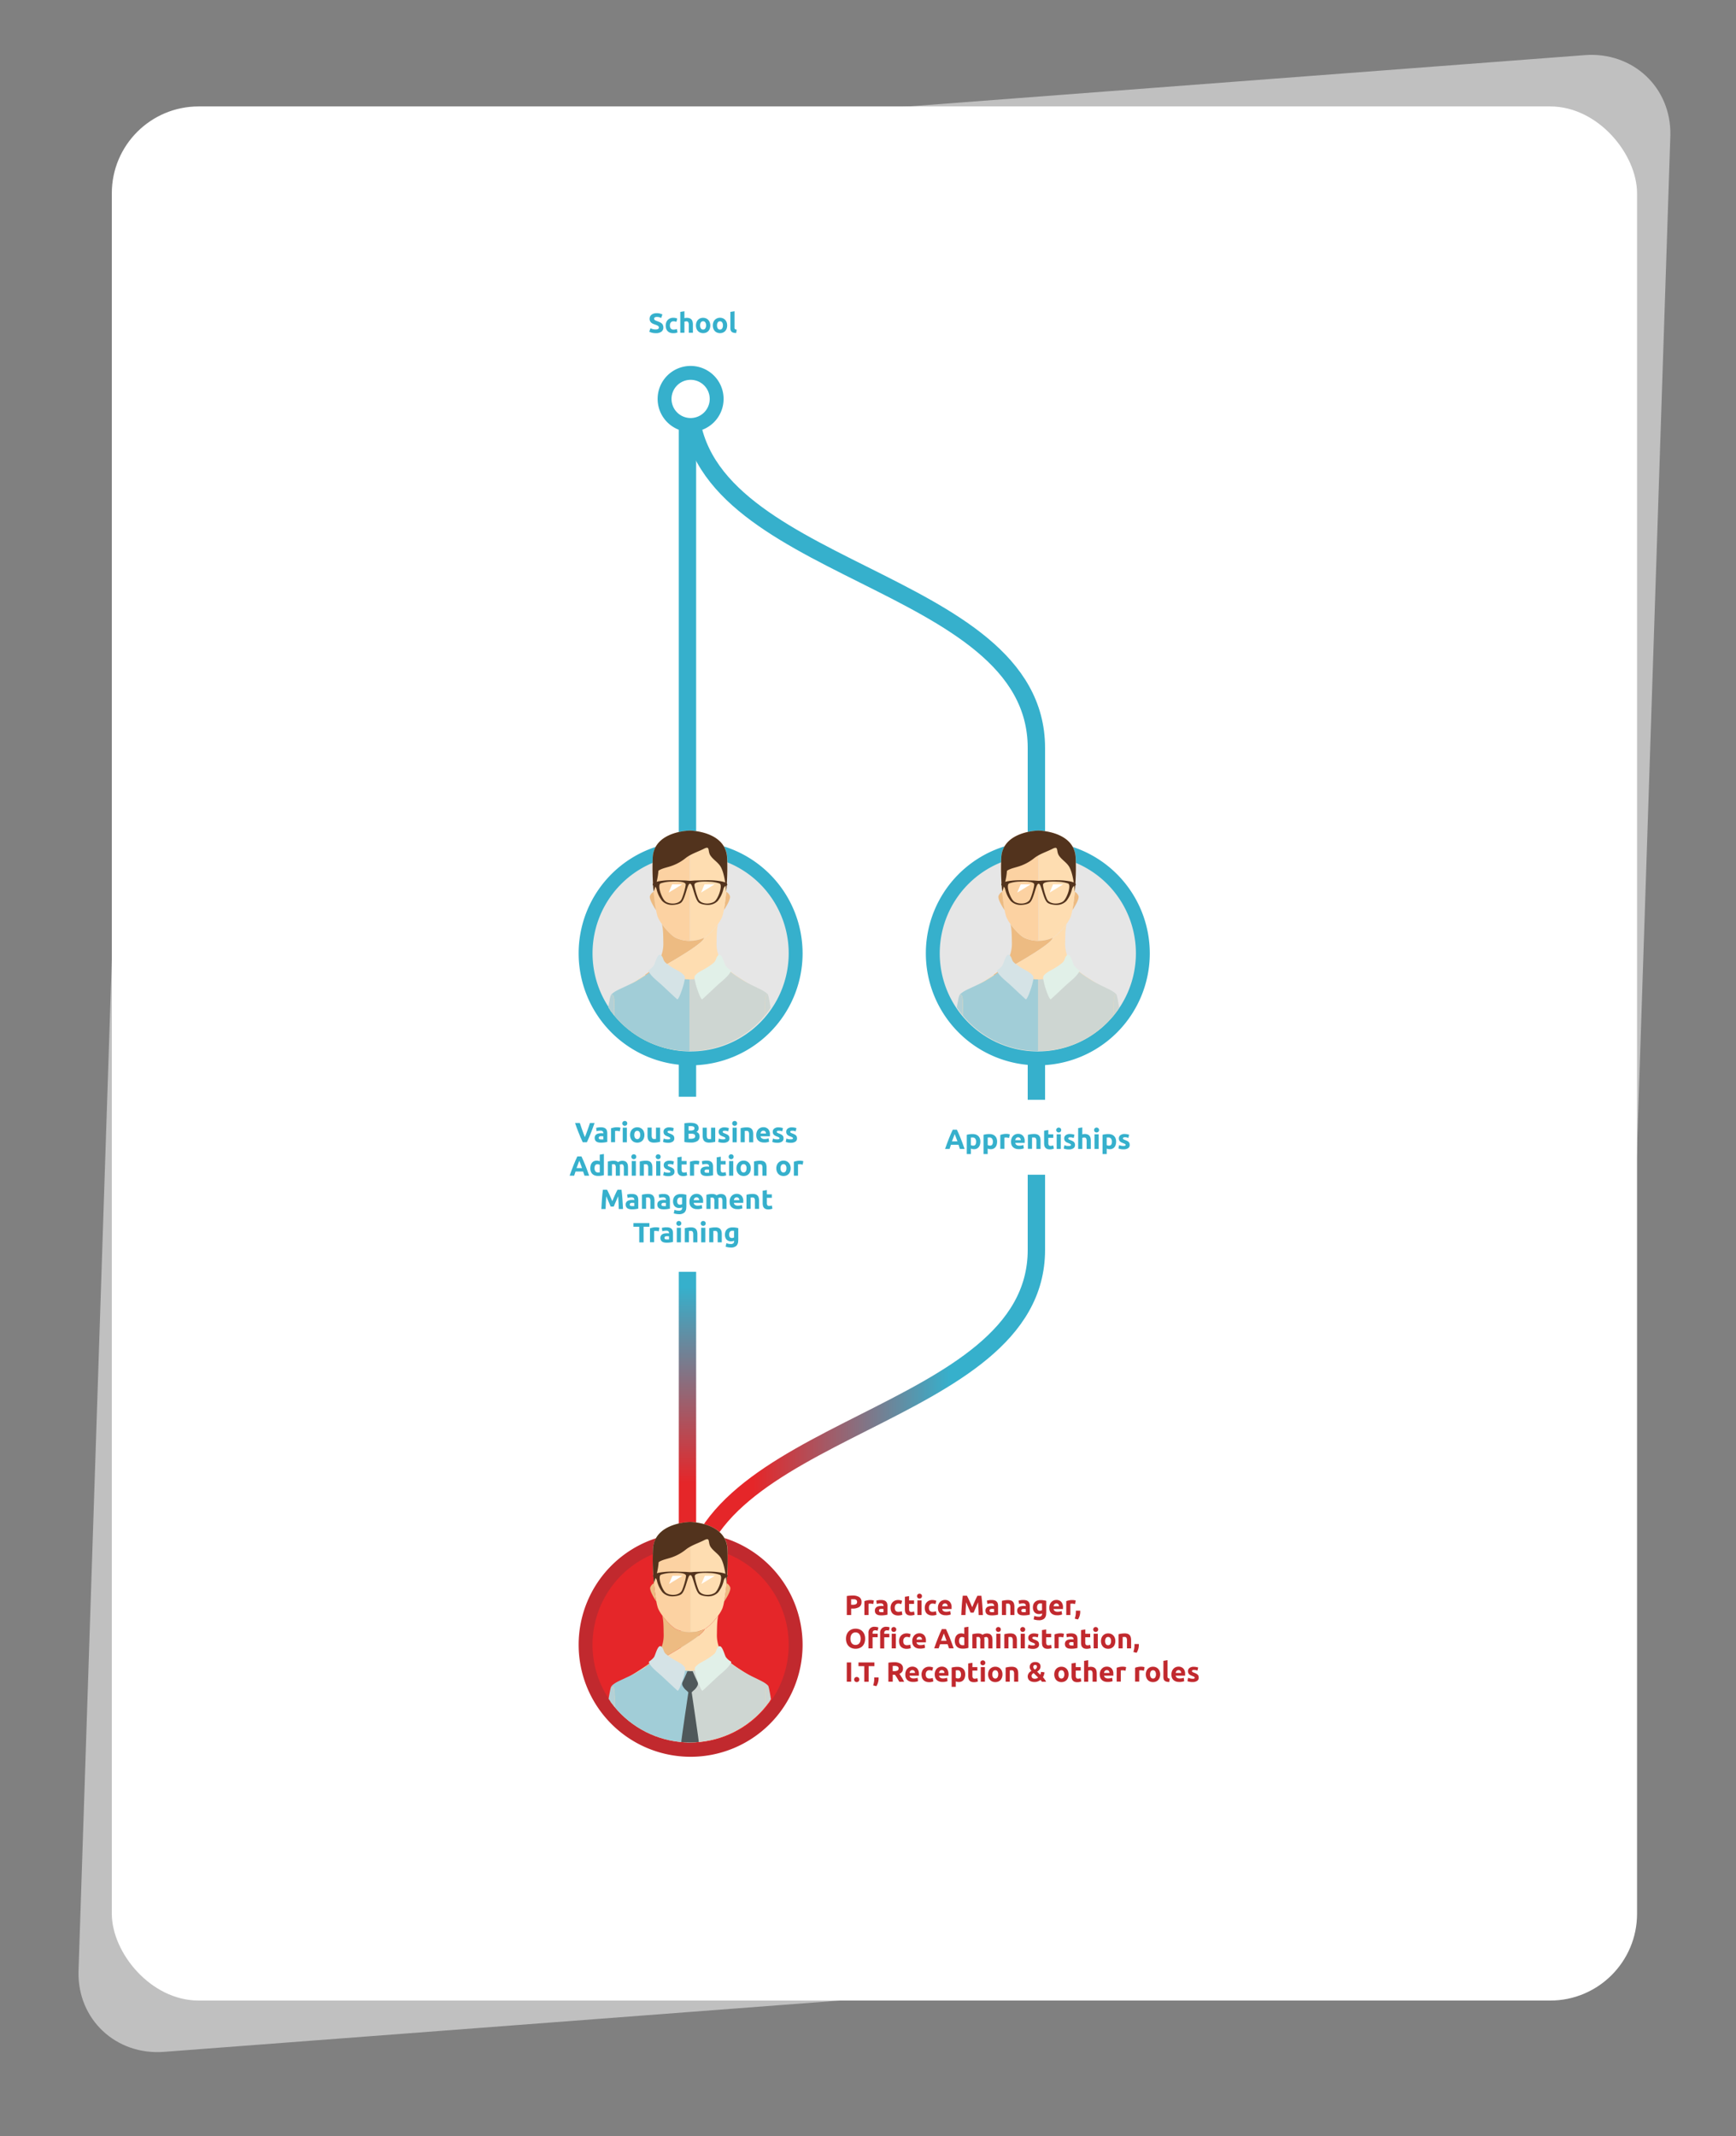 <svg xmlns="http://www.w3.org/2000/svg" xmlns:xlink="http://www.w3.org/1999/xlink" viewBox="0 0 1000 1230"><rect x="0" y="0" width="1000" height="1230" fill="#808080" stroke="none"/><defs><linearGradient id="a" x1="392.2" y1="744.37" x2="602" y2="744.37" gradientUnits="userSpaceOnUse"><stop offset="0.2" stop-color="#e52629"/><stop offset="0.74" stop-color="#36b0cc"/></linearGradient><linearGradient id="b" x1="157.28" y1="1024.32" x2="366.28" y2="1024.32" gradientTransform="translate(1420.32 529.72) rotate(90)" gradientUnits="userSpaceOnUse"><stop offset="0.26" stop-color="#36b0cc"/><stop offset="0.8" stop-color="#e52629"/></linearGradient><clipPath id="c"><path d="M430.66,503.67V468.49h-66.9v35.18A56.29,56.29,0,1,0,430.66,503.67Z" fill="none"/></clipPath><clipPath id="d"><path d="M430.86,901.8V866.62H364V901.8A56.29,56.29,0,1,0,430.86,901.8Z" fill="none"/></clipPath><clipPath id="e"><path d="M631.45,503.67V468.49h-66.9v35.18A56.29,56.29,0,1,0,631.45,503.67Z" fill="none"/></clipPath></defs><title>admin-path</title><rect x="64.41" y="61.29" width="878.59" height="1090.71" rx="50" ry="50" fill="#fff"/><path d="M878.21,1122.08L94.49,1181.55c-27.68,2.1-49.85-18.68-49.27-46.17L77.81,145c0.58-27.49,23.71-51.71,51.39-53.81L912.92,31.74c27.68-2.1,49.85,18.68,49.27,46.17L929.6,1068.28C929,1095.77,905.89,1120,878.21,1122.08Z" fill="#fff" opacity="0.5"/><path d="M597,569V719.72c0,98.58-199.8,100.46-199.8,200" fill="none" stroke-linecap="round" stroke-miterlimit="10" stroke-width="10" stroke="url(#a)"/><path d="M397.41,230.92c0,100,199.59,99.8,199.59,199.8V526" fill="none" stroke="#36b0cc" stroke-linecap="round" stroke-miterlimit="10" stroke-width="10"/><line x1="396" y1="692" x2="396" y2="891" fill="none" stroke-linecap="round" stroke-miterlimit="10" stroke-width="10" stroke="url(#b)"/><line x1="396" y1="230" x2="396" y2="701" fill="none" stroke="#36b0cc" stroke-linecap="round" stroke-miterlimit="10" stroke-width="10"/><path d="M397.82,244.72a15,15,0,1,1,15-15A15,15,0,0,1,397.82,244.72Z" fill="#fff"/><path d="M397.82,218.72a11,11,0,1,1-11,11,11,11,0,0,1,11-11m0-8a19,19,0,1,0,19,19,19,19,0,0,0-19-19h0Z" fill="#36b0cc"/><path d="M597.82,609.46a60.5,60.5,0,1,1,60.5-60.5A60.57,60.57,0,0,1,597.82,609.46Z" fill="#e6e6e6"/><path d="M597.82,492.46a56.5,56.5,0,1,1-56.5,56.5,56.5,56.5,0,0,1,56.5-56.5m0-8a64.5,64.5,0,1,0,64.5,64.5,64.57,64.57,0,0,0-64.5-64.5h0Z" fill="#36b0cc"/><path d="M397.82,609.46a60.5,60.5,0,1,1,60.5-60.5A60.57,60.57,0,0,1,397.82,609.46Z" fill="#e6e6e6"/><path d="M397.82,492.46a56.5,56.5,0,1,1-56.5,56.5,56.5,56.5,0,0,1,56.5-56.5m0-8a64.5,64.5,0,1,0,64.5,64.5,64.57,64.57,0,0,0-64.5-64.5h0Z" fill="#36b0cc"/><path d="M397.82,1007.63a60.5,60.5,0,1,1,60.5-60.5A60.57,60.57,0,0,1,397.82,1007.63Z" fill="#e52629"/><path d="M397.82,890.63a56.5,56.5,0,1,1-56.5,56.5,56.5,56.5,0,0,1,56.5-56.5m0-8a64.5,64.5,0,1,0,64.5,64.5,64.57,64.57,0,0,0-64.5-64.5h0Z" fill="#c1292e"/><path d="M377.74,189.71a3.6,3.6,0,0,0,.87-0.09,1.6,1.6,0,0,0,.55-0.24,0.8,0.8,0,0,0,.29-0.36,1.29,1.29,0,0,0,.08-0.46,1.07,1.07,0,0,0-.51-0.9,7.31,7.31,0,0,0-1.76-.78q-0.54-.19-1.09-0.44a4.05,4.05,0,0,1-1-.62,3,3,0,0,1-.7-0.91,2.85,2.85,0,0,1-.27-1.3,3.23,3.23,0,0,1,.29-1.38,3,3,0,0,1,.82-1,3.74,3.74,0,0,1,1.28-.66,5.76,5.76,0,0,1,1.7-.23,6.78,6.78,0,0,1,3.28.77l-0.72,2a6.86,6.86,0,0,0-1-.42,4.49,4.49,0,0,0-1.37-.18,2.5,2.5,0,0,0-1.29.25,0.84,0.84,0,0,0-.39.76,0.88,0.88,0,0,0,.14.51,1.41,1.41,0,0,0,.41.38,3.49,3.49,0,0,0,.61.3l0.76,0.28q0.86,0.32,1.5.63a4,4,0,0,1,1.06.73,2.64,2.64,0,0,1,.63,1,3.93,3.93,0,0,1,.21,1.36A2.89,2.89,0,0,1,381,191a5.25,5.25,0,0,1-3.28.86,9.1,9.1,0,0,1-1.33-.09,8.6,8.6,0,0,1-1-.22,5.83,5.83,0,0,1-.78-0.27A6,6,0,0,1,374,191l0.7-2a6.29,6.29,0,0,0,1.22.49A6.37,6.37,0,0,0,377.74,189.71Z" fill="#36b0cc"/><path d="M383.47,187.41a5,5,0,0,1,.3-1.72,4,4,0,0,1,2.22-2.36,4.49,4.49,0,0,1,1.82-.35,5.88,5.88,0,0,1,1.23.12,6,6,0,0,1,1.09.34l-0.5,1.9a6,6,0,0,0-.74-0.22,3.82,3.82,0,0,0-.9-0.1,1.89,1.89,0,0,0-1.58.66,2.7,2.7,0,0,0-.52,1.73,2.8,2.8,0,0,0,.49,1.76,2,2,0,0,0,1.7.62,5.8,5.8,0,0,0,.93-0.08,3.93,3.93,0,0,0,.91-0.26l0.34,2a5.58,5.58,0,0,1-1,.3,6.89,6.89,0,0,1-1.38.13,5.17,5.17,0,0,1-2-.34,3.73,3.73,0,0,1-1.37-.94,3.65,3.65,0,0,1-.78-1.4A6,6,0,0,1,383.47,187.41Z" fill="#36b0cc"/><path d="M391.87,191.61v-12l2.38-.38v4a4.84,4.84,0,0,1,.62-0.15,3.88,3.88,0,0,1,.73-0.07,4.5,4.5,0,0,1,1.7.28,2.64,2.64,0,0,1,1.09.79,3.07,3.07,0,0,1,.58,1.22,6.75,6.75,0,0,1,.17,1.57v4.75h-2.38v-4.46a3.29,3.29,0,0,0-.3-1.63,1.19,1.19,0,0,0-1.1-.48,3.08,3.08,0,0,0-.6.06l-0.5.12v6.4h-2.38Z" fill="#36b0cc"/><path d="M409.16,187.39a5.47,5.47,0,0,1-.29,1.82,4,4,0,0,1-.83,1.41,3.73,3.73,0,0,1-1.3.9,4.34,4.34,0,0,1-1.7.32,4.3,4.3,0,0,1-1.69-.32,3.73,3.73,0,0,1-1.3-.9,4.14,4.14,0,0,1-.85-1.41,5.21,5.21,0,0,1-.3-1.82,5,5,0,0,1,.31-1.81,4.09,4.09,0,0,1,.86-1.39,3.88,3.88,0,0,1,1.31-.9A4.23,4.23,0,0,1,405,183a4.28,4.28,0,0,1,1.67.32,3.8,3.8,0,0,1,1.3.9,4.06,4.06,0,0,1,.85,1.39A5.14,5.14,0,0,1,409.16,187.39Zm-2.43,0a3,3,0,0,0-.44-1.74A1.44,1.44,0,0,0,405,185a1.46,1.46,0,0,0-1.26.63,3,3,0,0,0-.45,1.74,3,3,0,0,0,.45,1.75,1.45,1.45,0,0,0,1.26.65,1.43,1.43,0,0,0,1.26-.65A3.08,3.08,0,0,0,406.73,187.39Z" fill="#36b0cc"/><path d="M418.87,187.39a5.47,5.47,0,0,1-.29,1.82,4,4,0,0,1-.83,1.41,3.73,3.73,0,0,1-1.3.9,4.34,4.34,0,0,1-1.7.32,4.3,4.3,0,0,1-1.69-.32,3.73,3.73,0,0,1-1.3-.9,4.14,4.14,0,0,1-.85-1.41,5.21,5.21,0,0,1-.3-1.82,5,5,0,0,1,.31-1.81,4.09,4.09,0,0,1,.86-1.39,3.88,3.88,0,0,1,1.31-.9,4.23,4.23,0,0,1,1.66-.32,4.28,4.28,0,0,1,1.67.32,3.8,3.8,0,0,1,1.3.9,4.06,4.06,0,0,1,.85,1.39A5.14,5.14,0,0,1,418.87,187.39Zm-2.43,0a3,3,0,0,0-.44-1.74,1.44,1.44,0,0,0-1.26-.63,1.46,1.46,0,0,0-1.26.63,3,3,0,0,0-.45,1.74,3,3,0,0,0,.45,1.75,1.45,1.45,0,0,0,1.26.65,1.43,1.43,0,0,0,1.26-.65A3.08,3.08,0,0,0,416.44,187.39Z" fill="#36b0cc"/><path d="M424.07,191.77a6,6,0,0,1-1.69-.22,2.49,2.49,0,0,1-1-.58,1.93,1.93,0,0,1-.51-0.91,4.91,4.91,0,0,1-.14-1.21v-9.26l2.38-.38v9.17a3.17,3.17,0,0,0,0,.58,1,1,0,0,0,.18.43,1,1,0,0,0,.39.29,2.14,2.14,0,0,0,.69.14Z" fill="#36b0cc"/><rect x="549.29" y="633.31" width="86.29" height="43.15" fill="#fff"/><path d="M552.95,661.6c-0.12-.39-0.26-0.78-0.4-1.19l-0.42-1.21h-4.33l-0.42,1.22q-0.21.61-.39,1.18h-2.59q0.63-1.79,1.19-3.31t1.1-2.86q0.54-1.34,1.06-2.55t1.08-2.36h2.37q0.55,1.15,1.08,2.36t1.07,2.55q0.54,1.34,1.1,2.86t1.19,3.31h-2.67Zm-3-8.58c-0.06.16-.14,0.38-0.24,0.66l-0.37,1-0.46,1.2q-0.25.65-.52,1.37h3.17L551,655.84q-0.24-.66-0.45-1.2l-0.38-1Z" fill="#36b0cc"/><path d="M564.71,657.39a6.16,6.16,0,0,1-.24,1.78,4,4,0,0,1-.7,1.38,3.18,3.18,0,0,1-1.15.9,3.72,3.72,0,0,1-1.58.32,4.28,4.28,0,0,1-.93-0.1,4.44,4.44,0,0,1-.83-0.27v3.17h-2.38V653.47c0.21-.06.46-0.13,0.74-0.18s0.57-.11.87-0.15l0.93-.1q0.47,0,.9,0a5.17,5.17,0,0,1,1.86.31,3.67,3.67,0,0,1,2.23,2.26A5.32,5.32,0,0,1,564.71,657.39Zm-2.43.06a2.89,2.89,0,0,0-.5-1.77,1.72,1.72,0,0,0-1.47-.66l-0.59,0-0.45.06v4.3a2.09,2.09,0,0,0,.58.24,2.82,2.82,0,0,0,.73.1Q562.27,659.74,562.27,657.45Z" fill="#36b0cc"/><path d="M574.37,657.39a6.16,6.16,0,0,1-.24,1.78,4,4,0,0,1-.7,1.38,3.18,3.18,0,0,1-1.15.9,3.72,3.72,0,0,1-1.58.32,4.28,4.28,0,0,1-.93-0.1,4.44,4.44,0,0,1-.83-0.27v3.17h-2.38V653.47c0.21-.06.46-0.13,0.74-0.18s0.57-.11.87-0.15l0.93-.1q0.47,0,.9,0a5.17,5.17,0,0,1,1.86.31,3.67,3.67,0,0,1,2.23,2.26A5.32,5.32,0,0,1,574.37,657.39Zm-2.43.06a2.89,2.89,0,0,0-.5-1.77A1.72,1.72,0,0,0,570,655l-0.59,0-0.45.06v4.3a2.09,2.09,0,0,0,.58.24,2.82,2.82,0,0,0,.73.1Q571.94,659.74,571.94,657.45Z" fill="#36b0cc"/><path d="M581.28,655.29l-0.75-.17a4.69,4.69,0,0,0-.93-0.09,4.35,4.35,0,0,0-.54,0,3.22,3.22,0,0,0-.47.09v6.43h-2.38v-8a14.42,14.42,0,0,1,1.51-.42,8.72,8.72,0,0,1,1.94-.2l0.46,0,0.54,0.06,0.54,0.1a2.58,2.58,0,0,1,.46.14Z" fill="#36b0cc"/><path d="M582.4,657.45a5.14,5.14,0,0,1,.34-2,4.21,4.21,0,0,1,.9-1.4,3.76,3.76,0,0,1,1.29-.85,4,4,0,0,1,1.5-.29,3.72,3.72,0,0,1,2.83,1.1,4.52,4.52,0,0,1,1,3.22c0,0.14,0,.29,0,0.46s0,0.31,0,.44h-5.41a1.59,1.59,0,0,0,.69,1.17,2.76,2.76,0,0,0,1.63.43,6.89,6.89,0,0,0,1.29-.12,4.87,4.87,0,0,0,1-.3l0.32,1.94a3.3,3.3,0,0,1-.51.19,6.86,6.86,0,0,1-.71.17q-0.39.07-.84,0.12a8.36,8.36,0,0,1-.9,0,5.31,5.31,0,0,1-2-.34,3.85,3.85,0,0,1-1.39-.92,3.65,3.65,0,0,1-.82-1.38A5.49,5.49,0,0,1,582.4,657.45Zm5.6-.91a2.47,2.47,0,0,0-.1-0.59,1.49,1.49,0,0,0-.27-0.51,1.45,1.45,0,0,0-.46-0.37,1.51,1.51,0,0,0-.7-0.14,1.6,1.6,0,0,0-.69.14,1.42,1.42,0,0,0-.48.36,1.61,1.61,0,0,0-.3.52,3.44,3.44,0,0,0-.15.6H588Z" fill="#36b0cc"/><path d="M592.15,653.47a13.34,13.34,0,0,1,1.57-.33,12.91,12.91,0,0,1,2-.15,4.91,4.91,0,0,1,1.78.28,2.68,2.68,0,0,1,1.13.79,3.09,3.09,0,0,1,.59,1.22,6.47,6.47,0,0,1,.18,1.57v4.75H597v-4.46a3.22,3.22,0,0,0-.3-1.63,1.24,1.24,0,0,0-1.14-.48L595,655l-0.51.06v6.5h-2.38v-8.13Z" fill="#36b0cc"/><path d="M601.49,651.09l2.38-.38v2.48h2.86v2h-2.86v3a2.36,2.36,0,0,0,.26,1.2,1.13,1.13,0,0,0,1.06.45,4.57,4.57,0,0,0,.79-0.07,4,4,0,0,0,.74-0.2l0.34,1.86a6.73,6.73,0,0,1-1,.3,5.59,5.59,0,0,1-1.3.13,4.27,4.27,0,0,1-1.62-.26,2.53,2.53,0,0,1-1-.74,2.74,2.74,0,0,1-.54-1.14,6.74,6.74,0,0,1-.15-1.49v-7.07Z" fill="#36b0cc"/><path d="M611.28,650.75a1.31,1.31,0,0,1-.42,1,1.52,1.52,0,0,1-2,0,1.47,1.47,0,0,1,0-2.06,1.52,1.52,0,0,1,2,0A1.31,1.31,0,0,1,611.28,650.75Zm-0.22,10.85h-2.38v-8.42h2.38v8.42Z" fill="#36b0cc"/><path d="M615.71,659.89a2.37,2.37,0,0,0,.93-0.13,0.49,0.49,0,0,0,.27-0.5,0.61,0.61,0,0,0-.35-0.5,6.71,6.71,0,0,0-1.07-.49,10.85,10.85,0,0,1-1-.43,3,3,0,0,1-.78-0.54,2.16,2.16,0,0,1-.5-0.74,2.76,2.76,0,0,1-.18-1,2.25,2.25,0,0,1,.88-1.87,3.83,3.83,0,0,1,2.42-.69,7.74,7.74,0,0,1,1.47.14,6.88,6.88,0,0,1,1.12.3l-0.42,1.86a8.73,8.73,0,0,0-.9-0.26,4.91,4.91,0,0,0-1.1-.11q-1.12,0-1.12.62a0.64,0.64,0,0,0,0,.26,0.55,0.55,0,0,0,.19.22,2.71,2.71,0,0,0,.39.23q0.25,0.12.63,0.27a9.7,9.7,0,0,1,1.3.57,3.08,3.08,0,0,1,.81.61,1.89,1.89,0,0,1,.42.73,3.22,3.22,0,0,1,.12.93,2.13,2.13,0,0,1-.94,1.88,4.67,4.67,0,0,1-2.65.64,7.46,7.46,0,0,1-2.9-.51l0.4-1.94a7.77,7.77,0,0,0,1.25.38A6.06,6.06,0,0,0,615.71,659.89Z" fill="#36b0cc"/><path d="M621.06,661.6v-12l2.38-.38v4a5,5,0,0,1,.62-0.15,3.88,3.88,0,0,1,.73-0.07,4.5,4.5,0,0,1,1.7.28,2.65,2.65,0,0,1,1.09.79,3.06,3.06,0,0,1,.58,1.22,6.74,6.74,0,0,1,.17,1.57v4.75h-2.38v-4.46a3.29,3.29,0,0,0-.3-1.63,1.18,1.18,0,0,0-1.1-.48,3.08,3.08,0,0,0-.6.06l-0.5.12v6.4h-2.38Z" fill="#36b0cc"/><path d="M633.09,650.75a1.31,1.31,0,0,1-.42,1,1.52,1.52,0,0,1-2,0,1.47,1.47,0,0,1,0-2.06,1.52,1.52,0,0,1,2,0A1.31,1.31,0,0,1,633.09,650.75Zm-0.22,10.85h-2.38v-8.42h2.38v8.42Z" fill="#36b0cc"/><path d="M642.93,657.39a6.16,6.16,0,0,1-.24,1.78,4,4,0,0,1-.7,1.38,3.18,3.18,0,0,1-1.15.9,3.72,3.72,0,0,1-1.58.32,4.28,4.28,0,0,1-.93-0.1,4.44,4.44,0,0,1-.83-0.27v3.17H635.1V653.47c0.21-.06.46-0.13,0.74-0.18s0.57-.11.87-0.15l0.93-.1q0.47,0,.9,0a5.17,5.17,0,0,1,1.86.31,3.67,3.67,0,0,1,2.23,2.26A5.32,5.32,0,0,1,642.93,657.39Zm-2.43.06a2.89,2.89,0,0,0-.5-1.77,1.72,1.72,0,0,0-1.47-.66l-0.59,0-0.45.06v4.3a2.09,2.09,0,0,0,.58.24,2.82,2.82,0,0,0,.73.1Q640.5,659.74,640.5,657.45Z" fill="#36b0cc"/><path d="M647.18,659.89a2.37,2.37,0,0,0,.93-0.13,0.49,0.49,0,0,0,.27-0.5,0.61,0.61,0,0,0-.35-0.5,6.71,6.71,0,0,0-1.07-.49,10.85,10.85,0,0,1-1-.43,3,3,0,0,1-.78-0.54,2.16,2.16,0,0,1-.5-0.74,2.76,2.76,0,0,1-.18-1,2.25,2.25,0,0,1,.88-1.87,3.83,3.83,0,0,1,2.42-.69,7.74,7.74,0,0,1,1.47.14,6.88,6.88,0,0,1,1.12.3L650,655.25a8.73,8.73,0,0,0-.9-0.26,4.91,4.91,0,0,0-1.1-.11q-1.12,0-1.12.62a0.64,0.64,0,0,0,0,.26,0.55,0.55,0,0,0,.19.22,2.71,2.71,0,0,0,.39.23q0.25,0.12.63,0.27a9.7,9.7,0,0,1,1.3.57,3.08,3.08,0,0,1,.81.61,1.89,1.89,0,0,1,.42.73,3.22,3.22,0,0,1,.12.93,2.13,2.13,0,0,1-.94,1.88,4.67,4.67,0,0,1-2.65.64,7.46,7.46,0,0,1-2.9-.51l0.4-1.94a7.77,7.77,0,0,0,1.25.38A6.06,6.06,0,0,0,647.18,659.89Z" fill="#36b0cc"/><rect x="346.92" y="631.54" width="86.29" height="100.82" fill="#fff"/><path d="M335.69,657.78q-0.66-1.4-1.31-2.9t-1.22-3q-0.58-1.47-1.07-2.82t-0.84-2.4H334q0.31,1,.69,2.07t0.78,2.21l0.76,2.11q0.36,1,.69,1.75,0.31-.73.68-1.74l0.77-2.11q0.4-1.1.78-2.21t0.69-2.08h2.66q-0.37,1.06-.86,2.4t-1.06,2.81q-0.58,1.47-1.22,3t-1.3,2.9h-2.38Z" fill="#36b0cc"/><path d="M346.14,649.14a5.51,5.51,0,0,1,1.76.24,2.73,2.73,0,0,1,1.13.69,2.53,2.53,0,0,1,.6,1.09,5.37,5.37,0,0,1,.18,1.42v5q-0.51.11-1.42,0.26a13.66,13.66,0,0,1-2.21.15,7,7,0,0,1-1.48-.14,3.22,3.22,0,0,1-1.14-.47,2.16,2.16,0,0,1-.74-0.86,3,3,0,0,1-.26-1.3,2.46,2.46,0,0,1,.3-1.25,2.28,2.28,0,0,1,.79-0.82,3.58,3.58,0,0,1,1.14-.44,6.39,6.39,0,0,1,1.33-.14,7.62,7.62,0,0,1,.82,0,3.72,3.72,0,0,1,.58.1v-0.22a1.32,1.32,0,0,0-.37-1,1.78,1.78,0,0,0-1.28-.37,8.16,8.16,0,0,0-1.2.09,5.16,5.16,0,0,0-1,.25l-0.3-1.92,0.52-.14,0.68-.13,0.78-.1Q345.72,649.14,346.14,649.14Zm0.19,7,0.67,0,0.51,0v-1.81l-0.43-.06-0.53,0a4.69,4.69,0,0,0-.63,0,1.64,1.64,0,0,0-.52.15,0.89,0.89,0,0,0-.35.3,0.85,0.85,0,0,0-.13.48,0.82,0.82,0,0,0,.38.78A2.08,2.08,0,0,0,346.33,656.11Z" fill="#36b0cc"/><path d="M357,651.47l-0.75-.17a4.69,4.69,0,0,0-.93-0.09,4.36,4.36,0,0,0-.54,0,3.21,3.21,0,0,0-.47.09v6.43H352v-8a14.36,14.36,0,0,1,1.51-.42,8.72,8.72,0,0,1,1.94-.2l0.46,0,0.54,0.06,0.54,0.1a2.59,2.59,0,0,1,.46.14Z" fill="#36b0cc"/><path d="M361.32,646.93a1.31,1.31,0,0,1-.42,1,1.52,1.52,0,0,1-2,0,1.47,1.47,0,0,1,0-2.06,1.52,1.52,0,0,1,2,0A1.31,1.31,0,0,1,361.32,646.93Zm-0.22,10.85h-2.38v-8.42h2.38v8.42Z" fill="#36b0cc"/><path d="M371.21,653.55a5.47,5.47,0,0,1-.29,1.82,3.94,3.94,0,0,1-.83,1.41,3.73,3.73,0,0,1-1.3.9,4.65,4.65,0,0,1-3.39,0,3.73,3.73,0,0,1-1.3-.9,4.13,4.13,0,0,1-.85-1.41,5.21,5.21,0,0,1-.3-1.82,5,5,0,0,1,.31-1.81,4.09,4.09,0,0,1,.86-1.39,3.88,3.88,0,0,1,1.31-.9,4.22,4.22,0,0,1,1.66-.32,4.27,4.27,0,0,1,1.67.32,3.8,3.8,0,0,1,1.3.9,4.06,4.06,0,0,1,.85,1.39A5.15,5.15,0,0,1,371.21,653.55Zm-2.43,0a3,3,0,0,0-.44-1.74,1.44,1.44,0,0,0-1.26-.63,1.46,1.46,0,0,0-1.26.63,3,3,0,0,0-.45,1.74,3,3,0,0,0,.45,1.75,1.45,1.45,0,0,0,1.26.65,1.43,1.43,0,0,0,1.26-.65A3.08,3.08,0,0,0,368.78,653.55Z" fill="#36b0cc"/><path d="M380.23,657.49a13.18,13.18,0,0,1-1.57.33,12.91,12.91,0,0,1-2,.15,4.78,4.78,0,0,1-1.78-.29,2.71,2.71,0,0,1-1.13-.81,3.15,3.15,0,0,1-.59-1.24A6.68,6.68,0,0,1,373,654v-4.69h2.38v4.4a3.41,3.41,0,0,0,.3,1.66,1.21,1.21,0,0,0,1.14.51l0.54,0,0.51-.06v-6.5h2.38v8.13Z" fill="#36b0cc"/><path d="M384.89,656.07a2.38,2.38,0,0,0,.93-0.13,0.49,0.49,0,0,0,.27-0.5,0.61,0.61,0,0,0-.35-0.5,6.69,6.69,0,0,0-1.07-.49,10.84,10.84,0,0,1-1-.43,3,3,0,0,1-.78-0.54,2.17,2.17,0,0,1-.5-0.74,2.76,2.76,0,0,1-.18-1,2.25,2.25,0,0,1,.88-1.87,3.83,3.83,0,0,1,2.42-.69,7.74,7.74,0,0,1,1.47.14,6.89,6.89,0,0,1,1.12.3l-0.42,1.86a8.72,8.72,0,0,0-.9-0.26,4.91,4.91,0,0,0-1.1-.11q-1.12,0-1.12.62a0.64,0.64,0,0,0,0,.26,0.55,0.55,0,0,0,.19.22,2.72,2.72,0,0,0,.39.23q0.25,0.12.63,0.27a9.73,9.73,0,0,1,1.3.57,3.08,3.08,0,0,1,.81.61,1.89,1.89,0,0,1,.42.73,3.22,3.22,0,0,1,.12.93,2.13,2.13,0,0,1-.94,1.88,4.67,4.67,0,0,1-2.65.64,7.46,7.46,0,0,1-2.9-.51l0.4-1.94a7.77,7.77,0,0,0,1.25.38A6.06,6.06,0,0,0,384.89,656.07Z" fill="#36b0cc"/><path d="M397.93,657.92q-0.91,0-1.82-.06a12.87,12.87,0,0,1-1.88-.26V646.85a16,16,0,0,1,1.68-.22q0.91-.07,1.7-0.07a11.58,11.58,0,0,1,1.94.15,4.62,4.62,0,0,1,1.53.52,2.72,2.72,0,0,1,1,1,2.83,2.83,0,0,1,.36,1.48,2.35,2.35,0,0,1-1.28,2.1,2.62,2.62,0,0,1,1.44,1.09,3.13,3.13,0,0,1,.38,1.55,3,3,0,0,1-1.27,2.62A6.67,6.67,0,0,1,397.93,657.92ZM396.66,651h1.22a3.38,3.38,0,0,0,1.65-.3,1,1,0,0,0,.5-1,1,1,0,0,0-.51-0.94,3.29,3.29,0,0,0-1.5-.27h-0.69l-0.66,0V651Zm0,1.9v2.86l0.59,0,0.7,0a4.32,4.32,0,0,0,1.81-.32,1.19,1.19,0,0,0,.69-1.18,1.16,1.16,0,0,0-.58-1.1,3.37,3.37,0,0,0-1.65-.33h-1.57Z" fill="#36b0cc"/><path d="M412,657.49a13.18,13.18,0,0,1-1.57.33,12.91,12.91,0,0,1-2,.15,4.78,4.78,0,0,1-1.78-.29,2.71,2.71,0,0,1-1.13-.81,3.15,3.15,0,0,1-.59-1.24,6.68,6.68,0,0,1-.18-1.58v-4.69h2.38v4.4a3.41,3.41,0,0,0,.3,1.66,1.21,1.21,0,0,0,1.14.51l0.54,0,0.51-.06v-6.5H412v8.13Z" fill="#36b0cc"/><path d="M416.66,656.07a2.38,2.38,0,0,0,.93-0.13,0.49,0.49,0,0,0,.27-0.5,0.61,0.61,0,0,0-.35-0.5,6.69,6.69,0,0,0-1.07-.49,10.84,10.84,0,0,1-1-.43,3,3,0,0,1-.78-0.54,2.17,2.17,0,0,1-.5-0.74,2.76,2.76,0,0,1-.18-1,2.25,2.25,0,0,1,.88-1.87,3.83,3.83,0,0,1,2.42-.69,7.74,7.74,0,0,1,1.47.14,6.89,6.89,0,0,1,1.12.3l-0.42,1.86a8.72,8.72,0,0,0-.9-0.26,4.91,4.91,0,0,0-1.1-.11q-1.12,0-1.12.62a0.64,0.64,0,0,0,0,.26,0.55,0.55,0,0,0,.19.22,2.72,2.72,0,0,0,.39.23q0.25,0.12.63,0.27a9.73,9.73,0,0,1,1.3.57,3.08,3.08,0,0,1,.81.61,1.89,1.89,0,0,1,.42.73,3.22,3.22,0,0,1,.12.93,2.13,2.13,0,0,1-.94,1.88,4.67,4.67,0,0,1-2.65.64,7.46,7.46,0,0,1-2.9-.51l0.4-1.94a7.77,7.77,0,0,0,1.25.38A6.06,6.06,0,0,0,416.66,656.07Z" fill="#36b0cc"/><path d="M424.61,646.93a1.31,1.31,0,0,1-.42,1,1.52,1.52,0,0,1-2,0,1.47,1.47,0,0,1,0-2.06,1.52,1.52,0,0,1,2,0A1.31,1.31,0,0,1,424.61,646.93Zm-0.22,10.85H422v-8.42h2.38v8.42Z" fill="#36b0cc"/><path d="M426.63,649.65a13.35,13.35,0,0,1,1.57-.33,12.92,12.92,0,0,1,2-.15,4.91,4.91,0,0,1,1.78.28,2.69,2.69,0,0,1,1.13.79,3.1,3.1,0,0,1,.59,1.22,6.47,6.47,0,0,1,.18,1.57v4.75h-2.38v-4.46a3.22,3.22,0,0,0-.3-1.63,1.24,1.24,0,0,0-1.14-.48l-0.54,0-0.51.06v6.5h-2.38v-8.13Z" fill="#36b0cc"/><path d="M435.65,653.63a5.14,5.14,0,0,1,.34-2,4.21,4.21,0,0,1,.9-1.4,3.76,3.76,0,0,1,1.29-.85,4,4,0,0,1,1.5-.29,3.72,3.72,0,0,1,2.83,1.1,4.52,4.52,0,0,1,1,3.22q0,0.21,0,.46c0,0.17,0,.31,0,0.44H438.1a1.58,1.58,0,0,0,.69,1.17,2.76,2.76,0,0,0,1.63.43,6.88,6.88,0,0,0,1.29-.12,4.85,4.85,0,0,0,1-.3l0.32,1.94a3.3,3.3,0,0,1-.51.19,6.84,6.84,0,0,1-.71.17q-0.39.07-.84,0.12a8.35,8.35,0,0,1-.9,0,5.31,5.31,0,0,1-2-.34,3.85,3.85,0,0,1-1.39-.92,3.65,3.65,0,0,1-.82-1.38A5.49,5.49,0,0,1,435.65,653.63Zm5.6-.91a2.47,2.47,0,0,0-.1-0.59,1.48,1.48,0,0,0-.27-0.51,1.45,1.45,0,0,0-.46-0.37,1.51,1.51,0,0,0-.7-0.14,1.6,1.6,0,0,0-.69.14,1.42,1.42,0,0,0-.48.36,1.61,1.61,0,0,0-.3.52,3.44,3.44,0,0,0-.15.6h3.15Z" fill="#36b0cc"/><path d="M447.81,656.07a2.38,2.38,0,0,0,.93-0.13,0.49,0.49,0,0,0,.27-0.5,0.61,0.61,0,0,0-.35-0.5,6.69,6.69,0,0,0-1.07-.49,10.84,10.84,0,0,1-1-.43,3,3,0,0,1-.78-0.54,2.17,2.17,0,0,1-.5-0.74,2.76,2.76,0,0,1-.18-1,2.25,2.25,0,0,1,.88-1.87,3.83,3.83,0,0,1,2.42-.69,7.74,7.74,0,0,1,1.47.14,6.89,6.89,0,0,1,1.12.3l-0.42,1.86a8.72,8.72,0,0,0-.9-0.26,4.91,4.91,0,0,0-1.1-.11q-1.12,0-1.12.62a0.64,0.64,0,0,0,0,.26,0.55,0.55,0,0,0,.19.22,2.72,2.72,0,0,0,.39.23q0.25,0.12.63,0.27a9.73,9.73,0,0,1,1.3.57,3.08,3.08,0,0,1,.81.61,1.89,1.89,0,0,1,.42.73,3.22,3.22,0,0,1,.12.93,2.13,2.13,0,0,1-.94,1.88,4.67,4.67,0,0,1-2.65.64,7.46,7.46,0,0,1-2.9-.51l0.4-1.94a7.77,7.77,0,0,0,1.25.38A6.06,6.06,0,0,0,447.81,656.07Z" fill="#36b0cc"/><path d="M455.57,656.07a2.38,2.38,0,0,0,.93-0.13,0.49,0.49,0,0,0,.27-0.5,0.61,0.61,0,0,0-.35-0.5,6.69,6.69,0,0,0-1.07-.49,10.84,10.84,0,0,1-1-.43,3,3,0,0,1-.78-0.54,2.17,2.17,0,0,1-.5-0.74,2.76,2.76,0,0,1-.18-1,2.25,2.25,0,0,1,.88-1.87,3.83,3.83,0,0,1,2.42-.69,7.74,7.74,0,0,1,1.47.14,6.89,6.89,0,0,1,1.12.3l-0.42,1.86a8.72,8.72,0,0,0-.9-0.26,4.91,4.91,0,0,0-1.1-.11q-1.12,0-1.12.62a0.64,0.64,0,0,0,0,.26,0.55,0.55,0,0,0,.19.22,2.72,2.72,0,0,0,.39.23q0.25,0.12.63,0.27a9.73,9.73,0,0,1,1.3.57,3.08,3.08,0,0,1,.81.61,1.89,1.89,0,0,1,.42.73,3.22,3.22,0,0,1,.12.93,2.13,2.13,0,0,1-.94,1.88,4.67,4.67,0,0,1-2.65.64,7.46,7.46,0,0,1-2.9-.51l0.4-1.94a7.77,7.77,0,0,0,1.25.38A6.06,6.06,0,0,0,455.57,656.07Z" fill="#36b0cc"/><path d="M336.69,677q-0.19-.58-0.4-1.19l-0.42-1.21h-4.33l-0.42,1.22q-0.21.61-.39,1.18h-2.59q0.63-1.79,1.19-3.31t1.1-2.86q0.54-1.34,1.06-2.55t1.08-2.36h2.37q0.55,1.15,1.08,2.36t1.07,2.55q0.54,1.34,1.1,2.86t1.19,3.31h-2.67Zm-3-8.58q-0.08.24-.24,0.66l-0.37,1-0.46,1.2q-0.25.65-.52,1.37h3.17l-0.49-1.38q-0.24-.66-0.45-1.2l-0.38-1Z" fill="#36b0cc"/><path d="M347.87,676.71q-0.32.1-.74,0.18c-0.28.06-.57,0.11-0.87,0.15l-0.93.1q-0.47,0-.9,0a5.29,5.29,0,0,1-1.86-.3,3.72,3.72,0,0,1-1.38-.87,3.78,3.78,0,0,1-.86-1.38,5.24,5.24,0,0,1-.3-1.82,6.21,6.21,0,0,1,.26-1.85,4,4,0,0,1,.74-1.4,3.15,3.15,0,0,1,1.18-.88,3.94,3.94,0,0,1,1.59-.3,3.75,3.75,0,0,1,.89.1,4.83,4.83,0,0,1,.79.27v-3.81l2.38-.38v12.14Zm-5.39-4a2.92,2.92,0,0,0,.5,1.78,1.71,1.71,0,0,0,1.47.67l0.59,0,0.45-.06v-4.34a2.08,2.08,0,0,0-.58-0.24,2.82,2.82,0,0,0-.73-0.1Q342.48,670.4,342.48,672.71Z" fill="#36b0cc"/><path d="M354.74,672.51a3.3,3.3,0,0,0-.3-1.63,1.1,1.1,0,0,0-1-.48l-0.46,0-0.46.06V677h-2.38v-8.13l0.71-.17,0.86-.16q0.46-.07.94-0.11t0.94,0a4,4,0,0,1,1.48.23,3.36,3.36,0,0,1,.94.55,4.46,4.46,0,0,1,2.4-.78,4.2,4.2,0,0,1,1.66.28,2.5,2.5,0,0,1,1,.79,3,3,0,0,1,.53,1.22,7.83,7.83,0,0,1,.14,1.57V677h-2.38v-4.46a3.29,3.29,0,0,0-.3-1.63,1.1,1.1,0,0,0-1-.48,2.15,2.15,0,0,0-.54.1,2.09,2.09,0,0,0-.57.24,3.68,3.68,0,0,1,.14.78q0,0.41,0,.87V677h-2.38v-4.46Z" fill="#36b0cc"/><path d="M366.51,666.13a1.31,1.31,0,0,1-.42,1,1.52,1.52,0,0,1-2,0,1.47,1.47,0,0,1,0-2.06,1.52,1.52,0,0,1,2,0A1.31,1.31,0,0,1,366.51,666.13ZM366.29,677H363.9v-8.42h2.38V677Z" fill="#36b0cc"/><path d="M368.53,668.85a13.35,13.35,0,0,1,1.57-.33,12.92,12.92,0,0,1,2-.15,4.91,4.91,0,0,1,1.78.28,2.69,2.69,0,0,1,1.13.79,3.1,3.1,0,0,1,.59,1.22,6.47,6.47,0,0,1,.18,1.57V677h-2.38v-4.46a3.22,3.22,0,0,0-.3-1.63,1.24,1.24,0,0,0-1.14-.48l-0.54,0-0.51.06V677h-2.38v-8.13Z" fill="#36b0cc"/><path d="M380.56,666.13a1.31,1.31,0,0,1-.42,1,1.52,1.52,0,0,1-2,0,1.47,1.47,0,0,1,0-2.06,1.52,1.52,0,0,1,2,0A1.31,1.31,0,0,1,380.56,666.13ZM380.34,677H378v-8.42h2.38V677Z" fill="#36b0cc"/><path d="M385,675.27a2.38,2.38,0,0,0,.93-0.13,0.49,0.49,0,0,0,.27-0.5,0.61,0.61,0,0,0-.35-0.5,6.69,6.69,0,0,0-1.07-.49,10.84,10.84,0,0,1-1-.43,3,3,0,0,1-.78-0.54,2.17,2.17,0,0,1-.5-0.74,2.76,2.76,0,0,1-.18-1,2.25,2.25,0,0,1,.88-1.87,3.83,3.83,0,0,1,2.42-.69,7.74,7.74,0,0,1,1.47.14,6.89,6.89,0,0,1,1.12.3l-0.42,1.86a8.72,8.72,0,0,0-.9-0.26,4.91,4.91,0,0,0-1.1-.11q-1.12,0-1.12.62a0.64,0.64,0,0,0,0,.26,0.55,0.55,0,0,0,.19.22,2.72,2.72,0,0,0,.39.23q0.25,0.12.63,0.27a9.73,9.73,0,0,1,1.3.57,3.08,3.08,0,0,1,.81.61,1.89,1.89,0,0,1,.42.73,3.22,3.22,0,0,1,.12.93,2.13,2.13,0,0,1-.94,1.88,4.67,4.67,0,0,1-2.65.64,7.46,7.46,0,0,1-2.9-.51l0.4-1.94a7.77,7.77,0,0,0,1.25.38A6.06,6.06,0,0,0,385,675.27Z" fill="#36b0cc"/><path d="M390.26,666.46l2.38-.38v2.48h2.86v2h-2.86v3a2.36,2.36,0,0,0,.26,1.2,1.13,1.13,0,0,0,1.06.45,4.57,4.57,0,0,0,.79-0.07,4.07,4.07,0,0,0,.74-0.2l0.34,1.86a6.75,6.75,0,0,1-1,.3,5.59,5.59,0,0,1-1.3.13,4.27,4.27,0,0,1-1.62-.26,2.53,2.53,0,0,1-1-.74,2.74,2.74,0,0,1-.54-1.14,6.74,6.74,0,0,1-.15-1.49v-7.07Z" fill="#36b0cc"/><path d="M402.51,670.67l-0.75-.17a4.69,4.69,0,0,0-.93-0.09,4.36,4.36,0,0,0-.54,0,3.21,3.21,0,0,0-.47.09V677h-2.38v-8a14.36,14.36,0,0,1,1.51-.42,8.72,8.72,0,0,1,1.94-.2l0.46,0,0.54,0.06,0.54,0.1a2.59,2.59,0,0,1,.46.14Z" fill="#36b0cc"/><path d="M407.06,668.34a5.51,5.51,0,0,1,1.76.24,2.73,2.73,0,0,1,1.13.69,2.53,2.53,0,0,1,.6,1.09,5.37,5.37,0,0,1,.18,1.42v5q-0.51.11-1.42,0.26a13.66,13.66,0,0,1-2.21.15,7,7,0,0,1-1.48-.14,3.22,3.22,0,0,1-1.14-.47,2.16,2.16,0,0,1-.74-0.86,3,3,0,0,1-.26-1.3,2.46,2.46,0,0,1,.3-1.25,2.28,2.28,0,0,1,.79-0.82,3.58,3.58,0,0,1,1.14-.44,6.39,6.39,0,0,1,1.33-.14,7.62,7.62,0,0,1,.82,0,3.72,3.72,0,0,1,.58.1v-0.22a1.32,1.32,0,0,0-.37-1,1.78,1.78,0,0,0-1.28-.37,8.16,8.16,0,0,0-1.2.09,5.16,5.16,0,0,0-1,.25l-0.3-1.92,0.52-.14,0.68-.13,0.78-.1Q406.64,668.34,407.06,668.34Zm0.19,7,0.67,0,0.51,0v-1.81l-0.43-.06-0.53,0a4.69,4.69,0,0,0-.63,0,1.64,1.64,0,0,0-.52.15,0.89,0.89,0,0,0-.35.3,0.85,0.85,0,0,0-.13.48,0.82,0.82,0,0,0,.38.78A2.08,2.08,0,0,0,407.25,675.31Z" fill="#36b0cc"/><path d="M412.8,666.46l2.38-.38v2.48H418v2h-2.86v3a2.36,2.36,0,0,0,.26,1.2,1.13,1.13,0,0,0,1.06.45,4.57,4.57,0,0,0,.79-0.07,4.07,4.07,0,0,0,.74-0.2l0.34,1.86a6.75,6.75,0,0,1-1,.3,5.59,5.59,0,0,1-1.3.13,4.27,4.27,0,0,1-1.62-.26,2.53,2.53,0,0,1-1-.74A2.74,2.74,0,0,1,413,675a6.74,6.74,0,0,1-.15-1.49v-7.07Z" fill="#36b0cc"/><path d="M422.59,666.13a1.31,1.31,0,0,1-.42,1,1.52,1.52,0,0,1-2,0,1.47,1.47,0,0,1,0-2.06,1.52,1.52,0,0,1,2,0A1.31,1.31,0,0,1,422.59,666.13ZM422.37,677H420v-8.42h2.38V677Z" fill="#36b0cc"/><path d="M432.48,672.75a5.47,5.47,0,0,1-.29,1.82,3.94,3.94,0,0,1-.83,1.41,3.73,3.73,0,0,1-1.3.9,4.65,4.65,0,0,1-3.39,0,3.73,3.73,0,0,1-1.3-.9,4.13,4.13,0,0,1-.85-1.41,5.21,5.21,0,0,1-.3-1.82,5,5,0,0,1,.31-1.81,4.09,4.09,0,0,1,.86-1.39,3.88,3.88,0,0,1,1.31-.9,4.22,4.22,0,0,1,1.66-.32,4.27,4.27,0,0,1,1.67.32,3.8,3.8,0,0,1,1.3.9,4.06,4.06,0,0,1,.85,1.39A5.15,5.15,0,0,1,432.48,672.75Zm-2.43,0a3,3,0,0,0-.44-1.74,1.44,1.44,0,0,0-1.26-.63,1.46,1.46,0,0,0-1.26.63,3,3,0,0,0-.45,1.74,3,3,0,0,0,.45,1.75,1.45,1.45,0,0,0,1.26.65,1.43,1.43,0,0,0,1.26-.65A3.08,3.08,0,0,0,430,672.75Z" fill="#36b0cc"/><path d="M434.32,668.85a13.35,13.35,0,0,1,1.57-.33,12.92,12.92,0,0,1,2-.15,4.91,4.91,0,0,1,1.78.28,2.69,2.69,0,0,1,1.13.79,3.1,3.1,0,0,1,.59,1.22,6.47,6.47,0,0,1,.18,1.57V677H439.2v-4.46a3.22,3.22,0,0,0-.3-1.63,1.24,1.24,0,0,0-1.14-.48l-0.54,0-0.51.06V677h-2.38v-8.13Z" fill="#36b0cc"/><path d="M455.45,672.75a5.47,5.47,0,0,1-.29,1.82,3.94,3.94,0,0,1-.83,1.41,3.73,3.73,0,0,1-1.3.9,4.65,4.65,0,0,1-3.39,0,3.73,3.73,0,0,1-1.3-.9,4.13,4.13,0,0,1-.85-1.41,5.21,5.21,0,0,1-.3-1.82,5,5,0,0,1,.31-1.81,4.09,4.09,0,0,1,.86-1.39,3.88,3.88,0,0,1,1.31-.9,4.22,4.22,0,0,1,1.66-.32,4.27,4.27,0,0,1,1.67.32,3.8,3.8,0,0,1,1.3.9,4.06,4.06,0,0,1,.85,1.39A5.15,5.15,0,0,1,455.45,672.75Zm-2.43,0a3,3,0,0,0-.44-1.74,1.44,1.44,0,0,0-1.26-.63,1.46,1.46,0,0,0-1.26.63,3,3,0,0,0-.45,1.74,3,3,0,0,0,.45,1.75,1.45,1.45,0,0,0,1.26.65,1.43,1.43,0,0,0,1.26-.65A3.08,3.08,0,0,0,453,672.75Z" fill="#36b0cc"/><path d="M462.37,670.67l-0.75-.17a4.69,4.69,0,0,0-.93-0.09,4.36,4.36,0,0,0-.54,0,3.21,3.21,0,0,0-.47.09V677h-2.38v-8a14.36,14.36,0,0,1,1.51-.42,8.72,8.72,0,0,1,1.94-.2l0.46,0,0.54,0.06,0.54,0.1a2.59,2.59,0,0,1,.46.14Z" fill="#36b0cc"/><path d="M349.68,685.09q0.29,0.53.67,1.3t0.79,1.68q0.41,0.9.81,1.85l0.75,1.78,0.75-1.78q0.4-.94.81-1.85t0.79-1.68q0.38-.78.67-1.3H358q0.16,1.1.3,2.47t0.24,2.85q0.1,1.48.19,3t0.15,2.8h-2.43q0-1.62-.13-3.52t-0.24-3.84l-0.64,1.49-0.7,1.63-0.67,1.56-0.55,1.27h-1.74l-0.55-1.27-0.67-1.56-0.7-1.63-0.64-1.49q-0.16,1.94-.24,3.84t-0.13,3.52h-2.43q0.06-1.31.15-2.8t0.19-3q0.1-1.48.24-2.85t0.3-2.47h2.38Z" fill="#36b0cc"/><path d="M364,687.54a5.51,5.51,0,0,1,1.76.24,2.73,2.73,0,0,1,1.13.69,2.53,2.53,0,0,1,.6,1.09,5.37,5.37,0,0,1,.18,1.42v5q-0.51.11-1.42,0.26a13.66,13.66,0,0,1-2.21.15,7,7,0,0,1-1.48-.14,3.22,3.22,0,0,1-1.14-.47,2.16,2.16,0,0,1-.74-0.86,3,3,0,0,1-.26-1.3,2.46,2.46,0,0,1,.3-1.25,2.28,2.28,0,0,1,.79-0.82,3.58,3.58,0,0,1,1.14-.44,6.39,6.39,0,0,1,1.33-.14,7.62,7.62,0,0,1,.82,0,3.72,3.72,0,0,1,.58.1v-0.22a1.32,1.32,0,0,0-.37-1,1.78,1.78,0,0,0-1.28-.37,8.16,8.16,0,0,0-1.2.09,5.16,5.16,0,0,0-1,.25l-0.3-1.92,0.52-.14,0.68-.13,0.78-.1Q363.53,687.54,364,687.54Zm0.19,7,0.67,0,0.51,0v-1.81l-0.43-.06-0.53,0a4.69,4.69,0,0,0-.63,0,1.64,1.64,0,0,0-.52.15,0.89,0.89,0,0,0-.35.3,0.85,0.85,0,0,0-.13.48,0.82,0.82,0,0,0,.38.78A2.08,2.08,0,0,0,364.14,694.51Z" fill="#36b0cc"/><path d="M369.77,688a13.35,13.35,0,0,1,1.57-.33,12.92,12.92,0,0,1,2-.15,4.91,4.91,0,0,1,1.78.28,2.69,2.69,0,0,1,1.13.79,3.1,3.1,0,0,1,.59,1.22,6.47,6.47,0,0,1,.18,1.57v4.75h-2.38v-4.46a3.22,3.22,0,0,0-.3-1.63,1.24,1.24,0,0,0-1.14-.48l-0.54,0-0.51.06v6.5h-2.38V688Z" fill="#36b0cc"/><path d="M382.22,687.54a5.51,5.51,0,0,1,1.76.24,2.73,2.73,0,0,1,1.13.69,2.53,2.53,0,0,1,.6,1.09,5.37,5.37,0,0,1,.18,1.42v5q-0.51.11-1.42,0.26a13.66,13.66,0,0,1-2.21.15,7,7,0,0,1-1.48-.14,3.22,3.22,0,0,1-1.14-.47,2.16,2.16,0,0,1-.74-0.86,3,3,0,0,1-.26-1.3,2.46,2.46,0,0,1,.3-1.25,2.28,2.28,0,0,1,.79-0.82,3.58,3.58,0,0,1,1.14-.44,6.39,6.39,0,0,1,1.33-.14,7.62,7.62,0,0,1,.82,0,3.72,3.72,0,0,1,.58.1v-0.22a1.32,1.32,0,0,0-.37-1,1.78,1.78,0,0,0-1.28-.37,8.16,8.16,0,0,0-1.2.09,5.16,5.16,0,0,0-1,.25l-0.3-1.92,0.52-.14,0.68-.13,0.78-.1Q381.81,687.54,382.22,687.54Zm0.19,7,0.67,0,0.51,0v-1.81l-0.43-.06-0.53,0a4.69,4.69,0,0,0-.63,0,1.64,1.64,0,0,0-.52.15,0.89,0.89,0,0,0-.35.3,0.85,0.85,0,0,0-.13.48,0.82,0.82,0,0,0,.38.78A2.08,2.08,0,0,0,382.41,694.51Z" fill="#36b0cc"/><path d="M395.31,695.12a4.05,4.05,0,0,1-1,3.06,4.55,4.55,0,0,1-3.24,1,8.82,8.82,0,0,1-1.54-.14,9.62,9.62,0,0,1-1.42-.36l0.42-2a7,7,0,0,0,1.18.35,6.91,6.91,0,0,0,1.4.13,1.94,1.94,0,0,0,1.45-.45,1.61,1.61,0,0,0,.42-1.15v-0.3a3.81,3.81,0,0,1-.79.26,4.22,4.22,0,0,1-.89.09,3.41,3.41,0,0,1-2.67-1,4.17,4.17,0,0,1-.93-2.89,4.73,4.73,0,0,1,.29-1.69,3.6,3.6,0,0,1,.84-1.3,3.75,3.75,0,0,1,1.35-.84,5.18,5.18,0,0,1,1.81-.3q0.43,0,.89,0l0.9,0.1q0.45,0.06.86,0.15t0.73,0.18v7.07Zm-5.23-3.42q0,2,1.62,2a2.39,2.39,0,0,0,.69-0.1,2.61,2.61,0,0,0,.54-0.22v-3.81l-0.42-.06-0.56,0a1.64,1.64,0,0,0-1.41.62A2.58,2.58,0,0,0,390.08,691.7Z" fill="#36b0cc"/><path d="M397.15,692a5.14,5.14,0,0,1,.34-2,4.21,4.21,0,0,1,.9-1.4,3.76,3.76,0,0,1,1.29-.85,4,4,0,0,1,1.5-.29,3.72,3.72,0,0,1,2.83,1.1,4.52,4.52,0,0,1,1,3.22q0,0.21,0,.46c0,0.17,0,.31,0,0.44H399.6a1.58,1.58,0,0,0,.69,1.17,2.76,2.76,0,0,0,1.63.43,6.88,6.88,0,0,0,1.29-.12,4.85,4.85,0,0,0,1-.3l0.32,1.94a3.3,3.3,0,0,1-.51.19,6.84,6.84,0,0,1-.71.17q-0.39.07-.84,0.12a8.35,8.35,0,0,1-.9,0,5.31,5.31,0,0,1-2-.34,3.85,3.85,0,0,1-1.39-.92,3.65,3.65,0,0,1-.82-1.38A5.49,5.49,0,0,1,397.15,692Zm5.6-.91a2.47,2.47,0,0,0-.1-0.59,1.48,1.48,0,0,0-.27-0.51,1.45,1.45,0,0,0-.46-0.37,1.51,1.51,0,0,0-.7-0.14,1.6,1.6,0,0,0-.69.14,1.42,1.42,0,0,0-.48.36,1.61,1.61,0,0,0-.3.52,3.44,3.44,0,0,0-.15.6h3.15Z" fill="#36b0cc"/><path d="M411.52,691.71a3.3,3.3,0,0,0-.3-1.63,1.1,1.1,0,0,0-1-.48l-0.46,0-0.46.06v6.5h-2.38V688l0.71-.17,0.86-.16q0.46-.07.94-0.11t0.94,0a4,4,0,0,1,1.48.23,3.36,3.36,0,0,1,.94.55,4.46,4.46,0,0,1,2.4-.78,4.2,4.2,0,0,1,1.66.28,2.5,2.5,0,0,1,1,.79,3,3,0,0,1,.53,1.22,7.83,7.83,0,0,1,.14,1.57v4.75h-2.38v-4.46a3.29,3.29,0,0,0-.3-1.63,1.1,1.1,0,0,0-1-.48,2.15,2.15,0,0,0-.54.1,2.09,2.09,0,0,0-.57.24,3.68,3.68,0,0,1,.14.78q0,0.41,0,.87v4.59h-2.38v-4.46Z" fill="#36b0cc"/><path d="M420.29,692a5.14,5.14,0,0,1,.34-2,4.21,4.21,0,0,1,.9-1.4,3.76,3.76,0,0,1,1.29-.85,4,4,0,0,1,1.5-.29,3.72,3.72,0,0,1,2.83,1.1,4.52,4.52,0,0,1,1,3.22q0,0.21,0,.46c0,0.17,0,.31,0,0.44h-5.41a1.58,1.58,0,0,0,.69,1.17,2.76,2.76,0,0,0,1.63.43,6.88,6.88,0,0,0,1.29-.12,4.85,4.85,0,0,0,1-.3l0.32,1.94a3.3,3.3,0,0,1-.51.19,6.84,6.84,0,0,1-.71.17q-0.39.07-.84,0.12a8.35,8.35,0,0,1-.9,0,5.31,5.31,0,0,1-2-.34,3.85,3.85,0,0,1-1.39-.92,3.65,3.65,0,0,1-.82-1.38A5.49,5.49,0,0,1,420.29,692Zm5.6-.91a2.47,2.47,0,0,0-.1-0.59,1.48,1.48,0,0,0-.27-0.51,1.45,1.45,0,0,0-.46-0.37,1.51,1.51,0,0,0-.7-0.14,1.6,1.6,0,0,0-.69.14,1.42,1.42,0,0,0-.48.36,1.61,1.61,0,0,0-.3.52,3.44,3.44,0,0,0-.15.6h3.15Z" fill="#36b0cc"/><path d="M430,688a13.35,13.35,0,0,1,1.57-.33,12.92,12.92,0,0,1,2-.15,4.91,4.91,0,0,1,1.78.28,2.69,2.69,0,0,1,1.13.79,3.1,3.1,0,0,1,.59,1.22,6.47,6.47,0,0,1,.18,1.57v4.75h-2.38v-4.46a3.22,3.22,0,0,0-.3-1.63,1.24,1.24,0,0,0-1.14-.48l-0.54,0-0.51.06v6.5H430V688Z" fill="#36b0cc"/><path d="M439.37,685.67l2.38-.38v2.48h2.86v2h-2.86v3a2.36,2.36,0,0,0,.26,1.2,1.13,1.13,0,0,0,1.06.45,4.57,4.57,0,0,0,.79-0.07,4.07,4.07,0,0,0,.74-0.2l0.34,1.86a6.75,6.75,0,0,1-1,.3,5.59,5.59,0,0,1-1.3.13,4.27,4.27,0,0,1-1.62-.26,2.53,2.53,0,0,1-1-.74,2.74,2.74,0,0,1-.54-1.14,6.74,6.74,0,0,1-.15-1.49v-7.07Z" fill="#36b0cc"/><path d="M374.07,704.29v2.13h-3.34v9h-2.5v-9h-3.34v-2.13h9.18Z" fill="#36b0cc"/><path d="M379.48,709.07l-0.75-.17a4.69,4.69,0,0,0-.93-0.09,4.36,4.36,0,0,0-.54,0,3.21,3.21,0,0,0-.47.09v6.43h-2.38v-8a14.36,14.36,0,0,1,1.51-.42,8.72,8.72,0,0,1,1.94-.2l0.46,0,0.54,0.06,0.54,0.1a2.59,2.59,0,0,1,.46.14Z" fill="#36b0cc"/><path d="M384,706.74a5.51,5.51,0,0,1,1.76.24,2.73,2.73,0,0,1,1.13.69,2.53,2.53,0,0,1,.6,1.09,5.37,5.37,0,0,1,.18,1.42v5q-0.51.11-1.42,0.26a13.66,13.66,0,0,1-2.21.15,7,7,0,0,1-1.48-.14,3.22,3.22,0,0,1-1.14-.47,2.16,2.16,0,0,1-.74-0.86,3,3,0,0,1-.26-1.3,2.46,2.46,0,0,1,.3-1.25,2.28,2.28,0,0,1,.79-0.82,3.58,3.58,0,0,1,1.14-.44,6.39,6.39,0,0,1,1.33-.14,7.62,7.62,0,0,1,.82,0,3.72,3.72,0,0,1,.58.1v-0.22a1.32,1.32,0,0,0-.37-1,1.78,1.78,0,0,0-1.28-.37,8.16,8.16,0,0,0-1.2.09,5.16,5.16,0,0,0-1,.25l-0.3-1.92,0.52-.14,0.68-.13,0.78-.1Q383.61,706.74,384,706.74Zm0.19,7,0.67,0,0.51,0v-1.81l-0.43-.06-0.53,0a4.69,4.69,0,0,0-.63,0,1.64,1.64,0,0,0-.52.15,0.89,0.89,0,0,0-.35.3,0.85,0.85,0,0,0-.13.48,0.82,0.82,0,0,0,.38.78A2.08,2.08,0,0,0,384.22,713.71Z" fill="#36b0cc"/><path d="M392.46,704.53a1.31,1.31,0,0,1-.42,1,1.52,1.52,0,0,1-2,0,1.47,1.47,0,0,1,0-2.06,1.52,1.52,0,0,1,2,0A1.31,1.31,0,0,1,392.46,704.53Zm-0.22,10.85h-2.38V707h2.38v8.42Z" fill="#36b0cc"/><path d="M394.47,707.25a13.35,13.35,0,0,1,1.57-.33,12.92,12.92,0,0,1,2-.15,4.91,4.91,0,0,1,1.78.28,2.69,2.69,0,0,1,1.13.79,3.1,3.1,0,0,1,.59,1.22,6.47,6.47,0,0,1,.18,1.57v4.75h-2.38v-4.46a3.22,3.22,0,0,0-.3-1.63,1.24,1.24,0,0,0-1.14-.48l-0.54,0-0.51.06v6.5h-2.38v-8.13Z" fill="#36b0cc"/><path d="M406.5,704.53a1.31,1.31,0,0,1-.42,1,1.52,1.52,0,0,1-2,0,1.47,1.47,0,0,1,0-2.06,1.52,1.52,0,0,1,2,0A1.31,1.31,0,0,1,406.5,704.53Zm-0.22,10.85H403.9V707h2.38v8.42Z" fill="#36b0cc"/><path d="M408.52,707.25a13.35,13.35,0,0,1,1.57-.33,12.92,12.92,0,0,1,2-.15,4.91,4.91,0,0,1,1.78.28,2.69,2.69,0,0,1,1.13.79,3.1,3.1,0,0,1,.59,1.22,6.47,6.47,0,0,1,.18,1.57v4.75H413.4v-4.46a3.22,3.22,0,0,0-.3-1.63,1.24,1.24,0,0,0-1.14-.48l-0.54,0-0.51.06v6.5h-2.38v-8.13Z" fill="#36b0cc"/><path d="M425.21,714.32a4.05,4.05,0,0,1-1,3.06,4.55,4.55,0,0,1-3.24,1,8.82,8.82,0,0,1-1.54-.14,9.62,9.62,0,0,1-1.42-.36l0.42-2a7,7,0,0,0,1.18.35,6.91,6.91,0,0,0,1.4.13,1.94,1.94,0,0,0,1.45-.45,1.61,1.61,0,0,0,.42-1.15v-0.3a3.81,3.81,0,0,1-.79.26,4.22,4.22,0,0,1-.89.09,3.41,3.41,0,0,1-2.67-1,4.17,4.17,0,0,1-.93-2.89,4.73,4.73,0,0,1,.29-1.69,3.6,3.6,0,0,1,.84-1.3,3.75,3.75,0,0,1,1.35-.84,5.18,5.18,0,0,1,1.81-.3q0.43,0,.89,0l0.9,0.1q0.45,0.06.86,0.15t0.73,0.18v7.07ZM420,710.9q0,2,1.62,2a2.39,2.39,0,0,0,.69-0.1,2.61,2.61,0,0,0,.54-0.22v-3.81l-0.42-.06-0.56,0a1.64,1.64,0,0,0-1.41.62A2.58,2.58,0,0,0,420,710.9Z" fill="#36b0cc"/><rect x="510.91" y="910.67" width="95.85" height="65" fill="#fff"/><path d="M491.11,918.78a6.94,6.94,0,0,1,3.81.87,3.16,3.16,0,0,1,1.33,2.86,3.2,3.2,0,0,1-1.34,2.89,7,7,0,0,1-3.84.89h-0.78V930h-2.5V919.07a14.14,14.14,0,0,1,1.73-.22Q490.42,918.78,491.11,918.78Zm0.16,2.13-0.54,0-0.46,0v3.2h0.78a4.25,4.25,0,0,0,2-.35,1.35,1.35,0,0,0,.66-1.31,1.58,1.58,0,0,0-.17-0.77,1.27,1.27,0,0,0-.48-0.49,2.17,2.17,0,0,0-.76-0.26A6.29,6.29,0,0,0,491.27,920.91Z" fill="#c1292e"/><path d="M503,923.7l-0.75-.17a4.69,4.69,0,0,0-.93-0.09,4.36,4.36,0,0,0-.54,0,3.21,3.21,0,0,0-.47.09V930h-2.38v-8a14.36,14.36,0,0,1,1.51-.42,8.72,8.72,0,0,1,1.94-.2l0.46,0,0.54,0.06,0.54,0.1a2.6,2.6,0,0,1,.46.14Z" fill="#c1292e"/><path d="M507.54,921.36a5.51,5.51,0,0,1,1.76.24,2.73,2.73,0,0,1,1.13.69,2.53,2.53,0,0,1,.6,1.09,5.37,5.37,0,0,1,.18,1.42v5c-0.34.08-.82,0.16-1.42,0.26a13.66,13.66,0,0,1-2.21.15,7,7,0,0,1-1.48-.14,3.22,3.22,0,0,1-1.14-.47,2.16,2.16,0,0,1-.74-0.86,3,3,0,0,1-.26-1.3,2.46,2.46,0,0,1,.3-1.25,2.28,2.28,0,0,1,.79-0.82,3.59,3.59,0,0,1,1.14-.44,6.39,6.39,0,0,1,1.33-.14,7.62,7.62,0,0,1,.82,0,3.71,3.71,0,0,1,.58.1v-0.22a1.32,1.32,0,0,0-.37-1,1.78,1.78,0,0,0-1.28-.37,8.15,8.15,0,0,0-1.2.09,5.17,5.17,0,0,0-1,.25l-0.3-1.92,0.52-.14,0.68-.13,0.78-.1Q507.13,921.36,507.54,921.36Zm0.19,7,0.67,0,0.51,0v-1.81l-0.43-.06-0.53,0a4.69,4.69,0,0,0-.63,0,1.63,1.63,0,0,0-.52.15,0.88,0.88,0,0,0-.35.3,0.85,0.85,0,0,0-.13.48,0.82,0.82,0,0,0,.38.78A2.08,2.08,0,0,0,507.73,928.34Z" fill="#c1292e"/><path d="M513,925.79a5,5,0,0,1,.3-1.72,4,4,0,0,1,2.22-2.36,4.49,4.49,0,0,1,1.82-.35,5.89,5.89,0,0,1,1.23.12,6,6,0,0,1,1.09.34l-0.5,1.9a6,6,0,0,0-.74-0.22,3.85,3.85,0,0,0-.9-0.1,1.89,1.89,0,0,0-1.58.66,2.7,2.7,0,0,0-.52,1.73,2.8,2.8,0,0,0,.49,1.76,2,2,0,0,0,1.7.62,5.85,5.85,0,0,0,.93-0.08,3.92,3.92,0,0,0,.91-0.26l0.34,2a5.57,5.57,0,0,1-1,.3,6.88,6.88,0,0,1-1.38.13,5.17,5.17,0,0,1-2-.34,3.73,3.73,0,0,1-1.37-.94,3.65,3.65,0,0,1-.78-1.4A6,6,0,0,1,513,925.79Z" fill="#c1292e"/><path d="M521.29,919.49l2.38-.38v2.48h2.86v2h-2.86v3a2.36,2.36,0,0,0,.26,1.2,1.13,1.13,0,0,0,1.06.45,4.57,4.57,0,0,0,.79-0.07,4.09,4.09,0,0,0,.74-0.2l0.34,1.86a6.77,6.77,0,0,1-1,.3,5.59,5.59,0,0,1-1.3.13,4.27,4.27,0,0,1-1.62-.26,2.54,2.54,0,0,1-1-.74,2.74,2.74,0,0,1-.54-1.14,6.74,6.74,0,0,1-.15-1.49v-7.07Z" fill="#c1292e"/><path d="M531.08,919.15a1.31,1.31,0,0,1-.42,1,1.52,1.52,0,0,1-2,0,1.47,1.47,0,0,1,0-2.06,1.52,1.52,0,0,1,2,0A1.31,1.31,0,0,1,531.08,919.15ZM530.85,930h-2.38v-8.42h2.38V930Z" fill="#c1292e"/><path d="M532.69,925.79a5,5,0,0,1,.3-1.72,4,4,0,0,1,2.22-2.36,4.49,4.49,0,0,1,1.82-.35,5.89,5.89,0,0,1,1.23.12,6,6,0,0,1,1.09.34l-0.5,1.9a6,6,0,0,0-.74-0.22,3.85,3.85,0,0,0-.9-0.1,1.89,1.89,0,0,0-1.58.66,2.7,2.7,0,0,0-.52,1.73,2.8,2.8,0,0,0,.49,1.76,2,2,0,0,0,1.7.62,5.85,5.85,0,0,0,.93-0.08,3.92,3.92,0,0,0,.91-0.26l0.34,2a5.57,5.57,0,0,1-1,.3,6.88,6.88,0,0,1-1.38.13,5.17,5.17,0,0,1-2-.34,3.73,3.73,0,0,1-1.37-.94,3.65,3.65,0,0,1-.78-1.4A6,6,0,0,1,532.69,925.79Z" fill="#c1292e"/><path d="M540.29,925.86a5.14,5.14,0,0,1,.34-2,4.21,4.21,0,0,1,.9-1.4,3.75,3.75,0,0,1,1.29-.85,4,4,0,0,1,1.5-.29,3.72,3.72,0,0,1,2.83,1.1,4.52,4.52,0,0,1,1,3.22c0,0.14,0,.29,0,0.46s0,0.31,0,.44h-5.41a1.58,1.58,0,0,0,.69,1.17,2.76,2.76,0,0,0,1.63.43,6.88,6.88,0,0,0,1.29-.12,4.84,4.84,0,0,0,1-.3l0.32,1.94a3.3,3.3,0,0,1-.51.19,6.82,6.82,0,0,1-.71.17q-0.39.07-.84,0.12a8.35,8.35,0,0,1-.9,0,5.31,5.31,0,0,1-2-.34,3.85,3.85,0,0,1-1.39-.92,3.66,3.66,0,0,1-.82-1.38A5.49,5.49,0,0,1,540.29,925.86Zm5.6-.91a2.47,2.47,0,0,0-.1-0.59,1.47,1.47,0,0,0-.27-0.51,1.44,1.44,0,0,0-.46-0.37,1.51,1.51,0,0,0-.7-0.14,1.6,1.6,0,0,0-.69.14,1.42,1.42,0,0,0-.48.36,1.6,1.6,0,0,0-.3.52,3.44,3.44,0,0,0-.15.6h3.15Z" fill="#c1292e"/><path d="M557,918.91q0.29,0.53.67,1.3t0.79,1.68q0.41,0.9.81,1.85l0.75,1.78,0.75-1.78q0.4-.94.81-1.85t0.79-1.68q0.38-.78.67-1.3h2.27q0.16,1.1.3,2.47t0.24,2.85q0.1,1.48.19,3t0.15,2.8h-2.43q0-1.62-.13-3.52t-0.24-3.84l-0.64,1.49-0.7,1.63-0.67,1.56-0.55,1.27h-1.74l-0.55-1.27-0.67-1.56-0.7-1.63-0.64-1.49q-0.16,1.94-.24,3.84T556.15,930h-2.43q0.06-1.31.15-2.8t0.19-3q0.1-1.48.24-2.85t0.3-2.47H557Z" fill="#c1292e"/><path d="M571.25,921.36a5.51,5.51,0,0,1,1.76.24,2.73,2.73,0,0,1,1.13.69,2.53,2.53,0,0,1,.6,1.09,5.37,5.37,0,0,1,.18,1.42v5c-0.34.08-.82,0.16-1.42,0.26a13.66,13.66,0,0,1-2.21.15,7,7,0,0,1-1.48-.14,3.22,3.22,0,0,1-1.14-.47,2.16,2.16,0,0,1-.74-0.86,3,3,0,0,1-.26-1.3,2.46,2.46,0,0,1,.3-1.25,2.28,2.28,0,0,1,.79-0.82,3.59,3.59,0,0,1,1.14-.44,6.39,6.39,0,0,1,1.33-.14,7.62,7.62,0,0,1,.82,0,3.71,3.71,0,0,1,.58.1v-0.22a1.32,1.32,0,0,0-.37-1,1.78,1.78,0,0,0-1.28-.37,8.15,8.15,0,0,0-1.2.09,5.17,5.17,0,0,0-1,.25l-0.3-1.92,0.52-.14,0.68-.13,0.78-.1Q570.84,921.36,571.25,921.36Zm0.19,7,0.67,0,0.51,0v-1.81l-0.43-.06-0.53,0a4.69,4.69,0,0,0-.63,0,1.63,1.63,0,0,0-.52.15,0.88,0.88,0,0,0-.35.3,0.85,0.85,0,0,0-.13.48,0.82,0.82,0,0,0,.38.78A2.08,2.08,0,0,0,571.45,928.34Z" fill="#c1292e"/><path d="M577.08,921.87a13.36,13.36,0,0,1,1.57-.33,12.93,12.93,0,0,1,2-.15,4.91,4.91,0,0,1,1.78.28,2.69,2.69,0,0,1,1.13.79,3.12,3.12,0,0,1,.59,1.22,6.47,6.47,0,0,1,.18,1.57V930H582v-4.46a3.21,3.21,0,0,0-.3-1.63,1.24,1.24,0,0,0-1.14-.48l-0.54,0-0.51.06V930h-2.38v-8.13Z" fill="#c1292e"/><path d="M589.52,921.36a5.51,5.51,0,0,1,1.76.24,2.73,2.73,0,0,1,1.13.69,2.53,2.53,0,0,1,.6,1.09,5.37,5.37,0,0,1,.18,1.42v5c-0.34.08-.82,0.16-1.42,0.26a13.66,13.66,0,0,1-2.21.15,7,7,0,0,1-1.48-.14,3.22,3.22,0,0,1-1.14-.47,2.16,2.16,0,0,1-.74-0.86,3,3,0,0,1-.26-1.3,2.46,2.46,0,0,1,.3-1.25,2.28,2.28,0,0,1,.79-0.82,3.59,3.59,0,0,1,1.14-.44,6.39,6.39,0,0,1,1.33-.14,7.62,7.62,0,0,1,.82,0,3.71,3.71,0,0,1,.58.1v-0.22a1.32,1.32,0,0,0-.37-1,1.78,1.78,0,0,0-1.28-.37,8.15,8.15,0,0,0-1.2.09,5.17,5.17,0,0,0-1,.25l-0.3-1.92,0.52-.14,0.68-.13,0.78-.1Q589.11,921.36,589.52,921.36Zm0.19,7,0.67,0,0.51,0v-1.81l-0.43-.06-0.53,0a4.69,4.69,0,0,0-.63,0,1.63,1.63,0,0,0-.52.15,0.88,0.88,0,0,0-.35.3,0.85,0.85,0,0,0-.13.48,0.82,0.82,0,0,0,.38.78A2.08,2.08,0,0,0,589.72,928.34Z" fill="#c1292e"/><path d="M602.61,928.94a4.05,4.05,0,0,1-1,3.06,4.55,4.55,0,0,1-3.24,1,8.83,8.83,0,0,1-1.54-.14,9.65,9.65,0,0,1-1.42-.36l0.42-2a7,7,0,0,0,1.18.35,6.92,6.92,0,0,0,1.4.13,1.94,1.94,0,0,0,1.45-.45,1.61,1.61,0,0,0,.42-1.15v-0.3a3.82,3.82,0,0,1-.79.26,4.22,4.22,0,0,1-.89.09,3.41,3.41,0,0,1-2.67-1,4.17,4.17,0,0,1-.93-2.89,4.72,4.72,0,0,1,.29-1.69,3.6,3.6,0,0,1,.84-1.3,3.76,3.76,0,0,1,1.35-.84,5.18,5.18,0,0,1,1.81-.3q0.43,0,.89,0l0.9,0.1q0.45,0.06.86,0.15c0.27,0.06.51,0.12,0.73,0.18v7.07Zm-5.23-3.42q0,2,1.62,2a2.39,2.39,0,0,0,.69-0.1,2.62,2.62,0,0,0,.54-0.22v-3.81l-0.42-.06-0.56,0a1.64,1.64,0,0,0-1.41.62A2.58,2.58,0,0,0,597.38,925.52Z" fill="#c1292e"/><path d="M604.45,925.86a5.14,5.14,0,0,1,.34-2,4.21,4.21,0,0,1,.9-1.4,3.75,3.75,0,0,1,1.29-.85,4,4,0,0,1,1.5-.29,3.72,3.72,0,0,1,2.83,1.1,4.52,4.52,0,0,1,1,3.22c0,0.14,0,.29,0,0.46s0,0.31,0,.44H606.9a1.58,1.58,0,0,0,.69,1.17,2.76,2.76,0,0,0,1.63.43,6.88,6.88,0,0,0,1.29-.12,4.84,4.84,0,0,0,1-.3l0.32,1.94a3.3,3.3,0,0,1-.51.19,6.82,6.82,0,0,1-.71.17q-0.39.07-.84,0.12a8.35,8.35,0,0,1-.9,0,5.31,5.31,0,0,1-2-.34,3.85,3.85,0,0,1-1.39-.92,3.66,3.66,0,0,1-.82-1.38A5.49,5.49,0,0,1,604.45,925.86Zm5.6-.91a2.47,2.47,0,0,0-.1-0.59,1.47,1.47,0,0,0-.27-0.51,1.44,1.44,0,0,0-.46-0.37,1.51,1.51,0,0,0-.7-0.14,1.6,1.6,0,0,0-.69.14,1.42,1.42,0,0,0-.48.36,1.6,1.6,0,0,0-.3.52,3.44,3.44,0,0,0-.15.6h3.15Z" fill="#c1292e"/><path d="M619.27,923.7l-0.75-.17a4.69,4.69,0,0,0-.93-0.09,4.37,4.37,0,0,0-.54,0,3.2,3.2,0,0,0-.47.09V930H614.2v-8a14.29,14.29,0,0,1,1.51-.42,8.72,8.72,0,0,1,1.94-.2l0.46,0,0.54,0.06,0.54,0.1a2.6,2.6,0,0,1,.46.14Z" fill="#c1292e"/><path d="M622.24,927.57c0,0.26,0,.44,0,0.54s0,0.2,0,.27a6.28,6.28,0,0,1-.09,1,9,9,0,0,1-.25,1.08,8.92,8.92,0,0,1-.4,1.09,8.67,8.67,0,0,1-.54,1l-1.87-.46a11.45,11.45,0,0,0,.51-2,10.41,10.41,0,0,0,.14-1.54c0-.06,0-0.15,0-0.25l0-.31c0-.11,0-0.21,0-0.3s0-.16,0-0.19h2.5Z" fill="#c1292e"/><path d="M498.34,943.65a6.82,6.82,0,0,1-.42,2.5,5.15,5.15,0,0,1-1.16,1.81,4.75,4.75,0,0,1-1.75,1.1,6.37,6.37,0,0,1-2.18.37,6.21,6.21,0,0,1-2.14-.37,4.92,4.92,0,0,1-1.76-1.1,5.12,5.12,0,0,1-1.18-1.81,6.71,6.71,0,0,1-.43-2.5,6.49,6.49,0,0,1,.45-2.5,5.33,5.33,0,0,1,1.21-1.82,5,5,0,0,1,1.76-1.1,6,6,0,0,1,2.1-.37,6.21,6.21,0,0,1,2.14.37,4.88,4.88,0,0,1,1.76,1.1,5.22,5.22,0,0,1,1.18,1.82A6.72,6.72,0,0,1,498.34,943.65Zm-8.46,0a5,5,0,0,0,.2,1.47,3.36,3.36,0,0,0,.58,1.13,2.54,2.54,0,0,0,.92.73,3.15,3.15,0,0,0,2.49,0,2.52,2.52,0,0,0,.93-0.73,3.36,3.36,0,0,0,.58-1.13,5,5,0,0,0,.2-1.47,5.12,5.12,0,0,0-.2-1.48A3.36,3.36,0,0,0,495,941a2.53,2.53,0,0,0-.93-0.73,2.92,2.92,0,0,0-1.24-.26,2.83,2.83,0,0,0-1.25.26,2.64,2.64,0,0,0-.92.74,3.35,3.35,0,0,0-.58,1.14A5,5,0,0,0,489.88,943.65Z" fill="#c1292e"/><path d="M503.91,936.78a5.22,5.22,0,0,1,1.23.14,6,6,0,0,1,.86.26l-0.46,1.9a3.13,3.13,0,0,0-.7-0.22,3.74,3.74,0,0,0-.7-0.07,1.94,1.94,0,0,0-.73.12,1.13,1.13,0,0,0-.46.33,1.27,1.27,0,0,0-.24.5,2.53,2.53,0,0,0-.07.62v0.42h2.94v2h-2.94v6.43h-2.38v-8.86A3.27,3.27,0,0,1,503.91,936.78Zm6.7,0a4.64,4.64,0,0,1,1.11.11,5.36,5.36,0,0,1,.74.24L512.05,939a2.29,2.29,0,0,0-.57-0.16,4.19,4.19,0,0,0-.63,0,1.94,1.94,0,0,0-.73.12,1.13,1.13,0,0,0-.46.33,1.29,1.29,0,0,0-.24.5,2.58,2.58,0,0,0-.07.62v0.42h2.94v2h-2.94v6.43H507v-8.86A3.27,3.27,0,0,1,510.61,936.78Zm5.66,1.57a1.31,1.31,0,0,1-.42,1,1.52,1.52,0,0,1-2,0,1.47,1.47,0,0,1,0-2.06,1.52,1.52,0,0,1,2,0A1.31,1.31,0,0,1,516.28,938.35Zm-0.22,10.85h-2.38v-8.42h2.38v8.42Z" fill="#c1292e"/><path d="M517.89,945a5,5,0,0,1,.3-1.72,4,4,0,0,1,2.22-2.36,4.49,4.49,0,0,1,1.82-.35,5.89,5.89,0,0,1,1.23.12,6,6,0,0,1,1.09.34l-0.5,1.9a6,6,0,0,0-.74-0.22,3.85,3.85,0,0,0-.9-0.1,1.89,1.89,0,0,0-1.58.66,2.7,2.7,0,0,0-.52,1.73,2.8,2.8,0,0,0,.49,1.76,2,2,0,0,0,1.7.62,5.85,5.85,0,0,0,.93-0.08,3.92,3.92,0,0,0,.91-0.26l0.34,2a5.57,5.57,0,0,1-1,.3,6.88,6.88,0,0,1-1.38.13,5.17,5.17,0,0,1-2-.34,3.73,3.73,0,0,1-1.37-.94,3.65,3.65,0,0,1-.78-1.4A6,6,0,0,1,517.89,945Z" fill="#c1292e"/><path d="M525.5,945.06a5.14,5.14,0,0,1,.34-2,4.21,4.21,0,0,1,.9-1.4,3.76,3.76,0,0,1,1.29-.85,4,4,0,0,1,1.5-.29,3.72,3.72,0,0,1,2.83,1.1,4.52,4.52,0,0,1,1,3.22c0,0.14,0,.29,0,0.46s0,0.31,0,.44h-5.41a1.59,1.59,0,0,0,.69,1.17,2.76,2.76,0,0,0,1.63.43,6.89,6.89,0,0,0,1.29-.12,4.87,4.87,0,0,0,1-.3l0.32,1.94a3.3,3.3,0,0,1-.51.19,6.86,6.86,0,0,1-.71.17q-0.39.07-.84,0.12a8.36,8.36,0,0,1-.9,0,5.31,5.31,0,0,1-2-.34,3.85,3.85,0,0,1-1.39-.92,3.65,3.65,0,0,1-.82-1.38A5.49,5.49,0,0,1,525.5,945.06Zm5.6-.91a2.47,2.47,0,0,0-.1-0.59,1.49,1.49,0,0,0-.27-0.51,1.45,1.45,0,0,0-.46-0.37,1.51,1.51,0,0,0-.7-0.14,1.6,1.6,0,0,0-.69.14,1.42,1.42,0,0,0-.48.36,1.61,1.61,0,0,0-.3.52,3.44,3.44,0,0,0-.15.6h3.15Z" fill="#c1292e"/><path d="M546.68,949.2q-0.18-.58-0.4-1.19l-0.42-1.21h-4.33L541.1,948q-0.21.61-.39,1.18h-2.59q0.63-1.79,1.19-3.31t1.1-2.86q0.54-1.34,1.06-2.55t1.08-2.36h2.37q0.55,1.15,1.08,2.36t1.07,2.55q0.54,1.34,1.1,2.86t1.19,3.31h-2.67Zm-3-8.58c-0.06.16-.14,0.38-0.25,0.66l-0.37,1-0.46,1.2q-0.25.65-.52,1.37h3.17l-0.49-1.38q-0.24-.66-0.45-1.2l-0.38-1Z" fill="#c1292e"/><path d="M557.86,948.93q-0.32.1-.74,0.18c-0.28.06-.57,0.11-0.87,0.15l-0.93.1q-0.47,0-.9,0a5.29,5.29,0,0,1-1.86-.3,3.72,3.72,0,0,1-1.38-.87,3.79,3.79,0,0,1-.86-1.38A5.23,5.23,0,0,1,550,945a6.21,6.21,0,0,1,.26-1.85,4,4,0,0,1,.74-1.4,3.15,3.15,0,0,1,1.18-.88,3.94,3.94,0,0,1,1.59-.3,3.75,3.75,0,0,1,.89.1,4.8,4.8,0,0,1,.79.27v-3.81l2.38-.38v12.14Zm-5.39-4a2.92,2.92,0,0,0,.5,1.78,1.71,1.71,0,0,0,1.47.67l0.59,0,0.45-.06V943a2.08,2.08,0,0,0-.58-0.24,2.81,2.81,0,0,0-.73-0.1Q552.47,942.62,552.47,944.93Z" fill="#c1292e"/><path d="M564.73,944.74a3.29,3.29,0,0,0-.3-1.63,1.1,1.1,0,0,0-1-.48l-0.46,0-0.46.06v6.5H560.1v-8.13l0.71-.17,0.86-.16c0.3,0,.62-0.08.94-0.11s0.63,0,.94,0a4,4,0,0,1,1.48.23,3.36,3.36,0,0,1,.94.55,4.46,4.46,0,0,1,2.4-.78,4.2,4.2,0,0,1,1.66.28,2.49,2.49,0,0,1,1,.79,3,3,0,0,1,.53,1.22,7.87,7.87,0,0,1,.14,1.57v4.75h-2.38v-4.46a3.29,3.29,0,0,0-.3-1.63,1.1,1.1,0,0,0-1-.48,2.15,2.15,0,0,0-.54.1,2.1,2.1,0,0,0-.57.24,3.68,3.68,0,0,1,.14.78q0,0.41,0,.87v4.59h-2.38v-4.46Z" fill="#c1292e"/><path d="M576.5,938.35a1.31,1.31,0,0,1-.42,1,1.52,1.52,0,0,1-2,0,1.47,1.47,0,0,1,0-2.06,1.52,1.52,0,0,1,2,0A1.31,1.31,0,0,1,576.5,938.35Zm-0.22,10.85h-2.38v-8.42h2.38v8.42Z" fill="#c1292e"/><path d="M578.52,941.07a13.34,13.34,0,0,1,1.57-.33,12.91,12.91,0,0,1,2-.15,4.91,4.91,0,0,1,1.78.28,2.68,2.68,0,0,1,1.13.79,3.09,3.09,0,0,1,.59,1.22,6.47,6.47,0,0,1,.18,1.57v4.75H583.4v-4.46a3.22,3.22,0,0,0-.3-1.63,1.24,1.24,0,0,0-1.14-.48l-0.54,0-0.51.06v6.5h-2.38v-8.13Z" fill="#c1292e"/><path d="M590.55,938.35a1.31,1.31,0,0,1-.42,1,1.52,1.52,0,0,1-2,0,1.47,1.47,0,0,1,0-2.06,1.52,1.52,0,0,1,2,0A1.31,1.31,0,0,1,590.55,938.35Zm-0.22,10.85h-2.38v-8.42h2.38v8.42Z" fill="#c1292e"/><path d="M595,947.49a2.37,2.37,0,0,0,.93-0.13,0.49,0.49,0,0,0,.27-0.5,0.61,0.61,0,0,0-.35-0.5,6.71,6.71,0,0,0-1.07-.49,10.85,10.85,0,0,1-1-.43,3,3,0,0,1-.78-0.54,2.16,2.16,0,0,1-.5-0.74,2.76,2.76,0,0,1-.18-1,2.25,2.25,0,0,1,.88-1.87,3.83,3.83,0,0,1,2.42-.69,7.74,7.74,0,0,1,1.47.14,6.88,6.88,0,0,1,1.12.3l-0.42,1.86a8.73,8.73,0,0,0-.9-0.26,4.91,4.91,0,0,0-1.1-.11q-1.12,0-1.12.62a0.64,0.64,0,0,0,0,.26,0.55,0.55,0,0,0,.19.22,2.71,2.71,0,0,0,.39.23q0.25,0.12.63,0.27a9.7,9.7,0,0,1,1.3.57,3.08,3.08,0,0,1,.81.61,1.89,1.89,0,0,1,.42.73,3.22,3.22,0,0,1,.12.93,2.13,2.13,0,0,1-.94,1.88,4.67,4.67,0,0,1-2.65.64,7.46,7.46,0,0,1-2.9-.51l0.4-1.94a7.77,7.77,0,0,0,1.25.38A6.06,6.06,0,0,0,595,947.49Z" fill="#c1292e"/><path d="M600.25,938.69l2.38-.38v2.48h2.86v2h-2.86v3a2.36,2.36,0,0,0,.26,1.2,1.13,1.13,0,0,0,1.06.45,4.57,4.57,0,0,0,.79-0.07,4,4,0,0,0,.74-0.2l0.34,1.86a6.73,6.73,0,0,1-1,.3,5.59,5.59,0,0,1-1.3.13,4.27,4.27,0,0,1-1.62-.26,2.53,2.53,0,0,1-1-.74,2.74,2.74,0,0,1-.54-1.14,6.74,6.74,0,0,1-.15-1.49v-7.07Z" fill="#c1292e"/><path d="M612.5,942.9l-0.75-.17a4.69,4.69,0,0,0-.93-0.09,4.35,4.35,0,0,0-.54,0,3.22,3.22,0,0,0-.47.09v6.43h-2.38v-8a14.42,14.42,0,0,1,1.51-.42,8.72,8.72,0,0,1,1.94-.2l0.46,0,0.54,0.06,0.54,0.1a2.58,2.58,0,0,1,.46.14Z" fill="#c1292e"/><path d="M617,940.56a5.51,5.51,0,0,1,1.76.24,2.73,2.73,0,0,1,1.13.69,2.53,2.53,0,0,1,.6,1.09,5.37,5.37,0,0,1,.18,1.42v5c-0.34.08-.82,0.16-1.42,0.26a13.66,13.66,0,0,1-2.21.15,7,7,0,0,1-1.48-.14,3.22,3.22,0,0,1-1.14-.47,2.16,2.16,0,0,1-.74-0.86,3,3,0,0,1-.26-1.3,2.46,2.46,0,0,1,.3-1.25,2.28,2.28,0,0,1,.79-0.82,3.59,3.59,0,0,1,1.14-.44A6.39,6.39,0,0,1,617,944a7.62,7.62,0,0,1,.82,0,3.71,3.71,0,0,1,.58.1v-0.22a1.32,1.32,0,0,0-.37-1,1.78,1.78,0,0,0-1.28-.37,8.15,8.15,0,0,0-1.2.09,5.17,5.17,0,0,0-1,.25l-0.3-1.92,0.52-.14,0.68-.13,0.78-.1Q616.63,940.56,617,940.56Zm0.19,7,0.67,0,0.51,0v-1.81L618,945.6l-0.53,0a4.69,4.69,0,0,0-.63,0,1.63,1.63,0,0,0-.52.15,0.88,0.88,0,0,0-.35.3,0.85,0.85,0,0,0-.13.48,0.82,0.82,0,0,0,.38.78A2.08,2.08,0,0,0,617.24,947.54Z" fill="#c1292e"/><path d="M622.79,938.69l2.38-.38v2.48H628v2h-2.86v3a2.36,2.36,0,0,0,.26,1.2,1.13,1.13,0,0,0,1.06.45,4.57,4.57,0,0,0,.79-0.07,4.09,4.09,0,0,0,.74-0.2l0.34,1.86a6.77,6.77,0,0,1-1,.3,5.59,5.59,0,0,1-1.3.13,4.27,4.27,0,0,1-1.62-.26,2.54,2.54,0,0,1-1-.74,2.74,2.74,0,0,1-.54-1.14,6.74,6.74,0,0,1-.15-1.49v-7.07Z" fill="#c1292e"/><path d="M632.58,938.35a1.31,1.31,0,0,1-.42,1,1.52,1.52,0,0,1-2,0,1.47,1.47,0,0,1,0-2.06,1.52,1.52,0,0,1,2,0A1.31,1.31,0,0,1,632.58,938.35Zm-0.22,10.85H630v-8.42h2.38v8.42Z" fill="#c1292e"/><path d="M642.47,945a5.48,5.48,0,0,1-.29,1.82,4,4,0,0,1-.83,1.41,3.74,3.74,0,0,1-1.3.9,4.65,4.65,0,0,1-3.39,0,3.73,3.73,0,0,1-1.3-.9,4.13,4.13,0,0,1-.85-1.41,5.22,5.22,0,0,1-.3-1.82,5,5,0,0,1,.31-1.81,4.09,4.09,0,0,1,.86-1.39,3.88,3.88,0,0,1,1.31-.9,4.22,4.22,0,0,1,1.66-.32,4.27,4.27,0,0,1,1.67.32,3.81,3.81,0,0,1,1.3.9,4.06,4.06,0,0,1,.85,1.39A5.14,5.14,0,0,1,642.47,945ZM640,945a3,3,0,0,0-.44-1.74,1.44,1.44,0,0,0-1.26-.63,1.46,1.46,0,0,0-1.26.63,3,3,0,0,0-.45,1.74,3,3,0,0,0,.45,1.75,1.45,1.45,0,0,0,1.26.65,1.43,1.43,0,0,0,1.26-.65A3.08,3.08,0,0,0,640,945Z" fill="#c1292e"/><path d="M644.31,941.07a13.36,13.36,0,0,1,1.57-.33,12.93,12.93,0,0,1,2-.15,4.91,4.91,0,0,1,1.78.28,2.69,2.69,0,0,1,1.13.79,3.12,3.12,0,0,1,.59,1.22,6.47,6.47,0,0,1,.18,1.57v4.75h-2.38v-4.46a3.21,3.21,0,0,0-.3-1.63,1.24,1.24,0,0,0-1.14-.48l-0.54,0-0.51.06v6.5h-2.38v-8.13Z" fill="#c1292e"/><path d="M656,946.77c0,0.26,0,.44,0,0.54s0,0.2,0,.27a6.28,6.28,0,0,1-.09,1,9,9,0,0,1-.25,1.08,8.92,8.92,0,0,1-.4,1.09,8.67,8.67,0,0,1-.54,1l-1.87-.46a11.45,11.45,0,0,0,.51-2,10.41,10.41,0,0,0,.14-1.54c0-.06,0-0.15,0-0.25l0-.31c0-.11,0-0.21,0-0.3s0-.16,0-0.19H656Z" fill="#c1292e"/><path d="M487.78,957.31h2.5V968.4h-2.5V957.31Z" fill="#c1292e"/><path d="M495,967.14a1.34,1.34,0,0,1-.46,1.1,1.6,1.6,0,0,1-2.06,0,1.54,1.54,0,0,1,0-2.19,1.6,1.6,0,0,1,2.06,0A1.34,1.34,0,0,1,495,967.14Z" fill="#c1292e"/><path d="M503.7,957.31v2.13h-3.34v9h-2.5v-9h-3.34v-2.13h9.18Z" fill="#c1292e"/><path d="M506.1,966c0,0.26,0,.44,0,0.54s0,0.2,0,.27a6.28,6.28,0,0,1-.09,1,9,9,0,0,1-.25,1.08,8.92,8.92,0,0,1-.4,1.09,8.67,8.67,0,0,1-.54,1l-1.87-.46a11.45,11.45,0,0,0,.51-2,10.41,10.41,0,0,0,.14-1.54c0-.06,0-0.15,0-0.25l0-.31c0-.11,0-0.21,0-0.3s0-.16,0-0.19h2.5Z" fill="#c1292e"/><path d="M515,957.18a6.88,6.88,0,0,1,3.82.89,3.09,3.09,0,0,1,1.33,2.76,3.12,3.12,0,0,1-.54,1.9,3.53,3.53,0,0,1-1.54,1.14q0.34,0.42.7,1t0.73,1.12q0.36,0.58.7,1.22t0.62,1.24h-2.79l-0.62-1.1q-0.31-.56-0.64-1.09t-0.65-1q-0.32-.47-0.64-0.86h-1.23v4h-2.5V957.47a14.2,14.2,0,0,1,1.69-.22Q514.34,957.18,515,957.18Zm0.14,2.13-0.49,0-0.41,0v3H515a4.26,4.26,0,0,0,2-.35,1.27,1.27,0,0,0,.61-1.2,1.22,1.22,0,0,0-.62-1.16A3.81,3.81,0,0,0,515.17,959.31Z" fill="#c1292e"/><path d="M521.49,964.26a5.14,5.14,0,0,1,.34-2,4.21,4.21,0,0,1,.9-1.4A3.76,3.76,0,0,1,524,960a4,4,0,0,1,1.5-.29,3.72,3.72,0,0,1,2.83,1.1,4.52,4.52,0,0,1,1,3.22c0,0.14,0,.29,0,0.46s0,0.31,0,.44h-5.41a1.59,1.59,0,0,0,.69,1.17,2.76,2.76,0,0,0,1.63.43,6.89,6.89,0,0,0,1.29-.12,4.87,4.87,0,0,0,1-.3l0.32,1.94a3.3,3.3,0,0,1-.51.19,6.86,6.86,0,0,1-.71.17q-0.39.07-.84,0.12a8.36,8.36,0,0,1-.9,0,5.31,5.31,0,0,1-2-.34,3.85,3.85,0,0,1-1.39-.92,3.65,3.65,0,0,1-.82-1.38A5.49,5.49,0,0,1,521.49,964.26Zm5.6-.91a2.47,2.47,0,0,0-.1-0.59,1.49,1.49,0,0,0-.27-0.51,1.45,1.45,0,0,0-.46-0.37,1.51,1.51,0,0,0-.7-0.14,1.6,1.6,0,0,0-.69.14,1.42,1.42,0,0,0-.48.36,1.61,1.61,0,0,0-.3.52,3.44,3.44,0,0,0-.15.6h3.15Z" fill="#c1292e"/><path d="M530.84,964.19a4.94,4.94,0,0,1,.3-1.72,4,4,0,0,1,2.22-2.36,4.49,4.49,0,0,1,1.82-.35,5.88,5.88,0,0,1,1.23.12,6,6,0,0,1,1.09.34l-0.5,1.9a6,6,0,0,0-.74-0.22,3.85,3.85,0,0,0-.9-0.1,1.89,1.89,0,0,0-1.58.66,2.7,2.7,0,0,0-.52,1.73,2.79,2.79,0,0,0,.49,1.76,2,2,0,0,0,1.7.62,5.87,5.87,0,0,0,.93-0.08,3.93,3.93,0,0,0,.91-0.26l0.34,2a5.57,5.57,0,0,1-1,.3,6.89,6.89,0,0,1-1.38.13,5.18,5.18,0,0,1-2-.34,3.73,3.73,0,0,1-1.37-.94,3.66,3.66,0,0,1-.78-1.4A6,6,0,0,1,530.84,964.19Z" fill="#c1292e"/><path d="M538.44,964.26a5.14,5.14,0,0,1,.34-2,4.21,4.21,0,0,1,.9-1.4A3.75,3.75,0,0,1,541,960a4,4,0,0,1,1.5-.29,3.72,3.72,0,0,1,2.83,1.1,4.52,4.52,0,0,1,1,3.22c0,0.14,0,.29,0,0.46s0,0.31,0,.44h-5.41a1.58,1.58,0,0,0,.69,1.17,2.76,2.76,0,0,0,1.63.43,6.88,6.88,0,0,0,1.29-.12,4.84,4.84,0,0,0,1-.3l0.32,1.94a3.3,3.3,0,0,1-.51.19,6.82,6.82,0,0,1-.71.17q-0.39.07-.84,0.12a8.35,8.35,0,0,1-.9,0,5.31,5.31,0,0,1-2-.34,3.85,3.85,0,0,1-1.39-.92,3.66,3.66,0,0,1-.82-1.38A5.49,5.49,0,0,1,538.44,964.26Zm5.6-.91a2.47,2.47,0,0,0-.1-0.59,1.47,1.47,0,0,0-.27-0.51,1.44,1.44,0,0,0-.46-0.37,1.51,1.51,0,0,0-.7-0.14,1.6,1.6,0,0,0-.69.14,1.42,1.42,0,0,0-.48.36,1.6,1.6,0,0,0-.3.52,3.44,3.44,0,0,0-.15.6H544Z" fill="#c1292e"/><path d="M556,964.19a6.19,6.19,0,0,1-.24,1.78,4,4,0,0,1-.7,1.38,3.17,3.17,0,0,1-1.15.9,3.72,3.72,0,0,1-1.58.32,4.27,4.27,0,0,1-.93-0.1,4.44,4.44,0,0,1-.83-0.27v3.17h-2.38V960.27q0.32-.1.74-0.18t0.87-.15l0.93-.1c0.32,0,.62,0,0.9,0a5.17,5.17,0,0,1,1.86.31,3.82,3.82,0,0,1,1.38.88,3.78,3.78,0,0,1,.86,1.38A5.32,5.32,0,0,1,556,964.19Zm-2.43.06a2.88,2.88,0,0,0-.5-1.77,1.72,1.72,0,0,0-1.47-.66l-0.59,0-0.45.06v4.3a2.08,2.08,0,0,0,.58.24,2.81,2.81,0,0,0,.73.1Q553.57,966.54,553.57,964.26Z" fill="#c1292e"/><path d="M557.77,957.89l2.38-.38V960H563v2h-2.86v3a2.36,2.36,0,0,0,.26,1.2,1.13,1.13,0,0,0,1.06.45,4.57,4.57,0,0,0,.79-0.07,4.09,4.09,0,0,0,.74-0.2l0.34,1.86a6.77,6.77,0,0,1-1,.3,5.59,5.59,0,0,1-1.3.13,4.27,4.27,0,0,1-1.62-.26,2.54,2.54,0,0,1-1-.74,2.74,2.74,0,0,1-.54-1.14,6.74,6.74,0,0,1-.15-1.49v-7.07Z" fill="#c1292e"/><path d="M567.56,957.55a1.31,1.31,0,0,1-.42,1,1.52,1.52,0,0,1-2,0,1.47,1.47,0,0,1,0-2.06,1.52,1.52,0,0,1,2,0A1.31,1.31,0,0,1,567.56,957.55Zm-0.22,10.85h-2.38V960h2.38v8.42Z" fill="#c1292e"/><path d="M577.45,964.18a5.48,5.48,0,0,1-.29,1.82,4,4,0,0,1-.83,1.41,3.74,3.74,0,0,1-1.3.9,4.65,4.65,0,0,1-3.39,0,3.73,3.73,0,0,1-1.3-.9,4.13,4.13,0,0,1-.85-1.41,5.22,5.22,0,0,1-.3-1.82,5,5,0,0,1,.31-1.81,4.09,4.09,0,0,1,.86-1.39,3.88,3.88,0,0,1,1.31-.9,4.22,4.22,0,0,1,1.66-.32,4.27,4.27,0,0,1,1.67.32,3.81,3.81,0,0,1,1.3.9,4.06,4.06,0,0,1,.85,1.39A5.14,5.14,0,0,1,577.45,964.18Zm-2.43,0a3,3,0,0,0-.44-1.74,1.44,1.44,0,0,0-1.26-.63,1.46,1.46,0,0,0-1.26.63,3,3,0,0,0-.45,1.74,3,3,0,0,0,.45,1.75,1.45,1.45,0,0,0,1.26.65,1.43,1.43,0,0,0,1.26-.65A3.08,3.08,0,0,0,575,964.18Z" fill="#c1292e"/><path d="M579.29,960.27a13.36,13.36,0,0,1,1.57-.33,12.93,12.93,0,0,1,2-.15,4.91,4.91,0,0,1,1.78.28,2.69,2.69,0,0,1,1.13.79,3.12,3.12,0,0,1,.59,1.22,6.47,6.47,0,0,1,.18,1.57v4.75h-2.38v-4.46a3.21,3.21,0,0,0-.3-1.63,1.24,1.24,0,0,0-1.14-.48l-0.54,0-0.51.06v6.5h-2.38v-8.13Z" fill="#c1292e"/><path d="M592,965.46a3.35,3.35,0,0,1,.18-1.11,3.5,3.5,0,0,1,.47-0.91,3.65,3.65,0,0,1,.69-0.72,5.94,5.94,0,0,1,.82-0.55,7.42,7.42,0,0,1-.68-1,2.34,2.34,0,0,1-.3-1.18,2.76,2.76,0,0,1,.85-2.17,3.37,3.37,0,0,1,2.34-.76,3.9,3.9,0,0,1,1.31.2,2.73,2.73,0,0,1,.94.54,2.27,2.27,0,0,1,.57.8,2.51,2.51,0,0,1,.19,1,2.88,2.88,0,0,1-.55,1.74,4.71,4.71,0,0,1-1.4,1.27l1.8,1.78a5.75,5.75,0,0,0,.28-0.8,4.91,4.91,0,0,0,.17-0.85l2,0.26a5.93,5.93,0,0,1-.11.66c-0.05.24-.12,0.48-0.2,0.73s-0.17.49-.27,0.74a5.53,5.53,0,0,1-.33.67,15.37,15.37,0,0,1,1,1.25,10.77,10.77,0,0,1,.84,1.37h-2.44l-0.36-.52a4.42,4.42,0,0,0-.45-0.54,5.94,5.94,0,0,1-1.49.86,5,5,0,0,1-1.91.35,5.42,5.42,0,0,1-1.87-.28,3.45,3.45,0,0,1-1.21-.72,2.51,2.51,0,0,1-.65-1A3.32,3.32,0,0,1,592,965.46Zm2.22-.24a1.39,1.39,0,0,0,.1.5,1.32,1.32,0,0,0,.31.47,1.64,1.64,0,0,0,.55.35,2.19,2.19,0,0,0,.82.14,3.53,3.53,0,0,0,1.18-.18A2.57,2.57,0,0,0,598,966l-2.58-2.56a2.91,2.91,0,0,0-.44.27,2.17,2.17,0,0,0-.39.38,1.91,1.91,0,0,0-.29.49A1.63,1.63,0,0,0,594.21,965.22Zm3.1-5.52a1,1,0,0,0-.24-0.66,1,1,0,0,0-.8-0.29,1,1,0,0,0-.79.31,1.17,1.17,0,0,0-.28.81,1.53,1.53,0,0,0,.24.81,3.64,3.64,0,0,0,.62.75,3.56,3.56,0,0,0,.88-0.69A1.48,1.48,0,0,0,597.32,959.7Z" fill="#c1292e"/><path d="M615.54,964.18a5.46,5.46,0,0,1-.29,1.82,3.94,3.94,0,0,1-.83,1.41,3.73,3.73,0,0,1-1.3.9,4.35,4.35,0,0,1-1.7.32,4.31,4.31,0,0,1-1.69-.32,3.74,3.74,0,0,1-1.3-.9,4.13,4.13,0,0,1-.85-1.41,5.2,5.2,0,0,1-.3-1.82,5,5,0,0,1,.31-1.81,4.09,4.09,0,0,1,.86-1.39,3.87,3.87,0,0,1,1.31-.9,4.48,4.48,0,0,1,3.33,0,3.79,3.79,0,0,1,1.3.9,4.06,4.06,0,0,1,.85,1.39A5.16,5.16,0,0,1,615.54,964.18Zm-2.43,0a3,3,0,0,0-.44-1.74,1.44,1.44,0,0,0-1.26-.63,1.46,1.46,0,0,0-1.26.63,3,3,0,0,0-.45,1.74,3,3,0,0,0,.45,1.75,1.45,1.45,0,0,0,1.26.65,1.43,1.43,0,0,0,1.26-.65A3.08,3.08,0,0,0,613.11,964.18Z" fill="#c1292e"/><path d="M617.3,957.89l2.38-.38V960h2.86v2h-2.86v3a2.36,2.36,0,0,0,.26,1.2,1.13,1.13,0,0,0,1.06.45,4.57,4.57,0,0,0,.79-0.07,4,4,0,0,0,.74-0.2l0.34,1.86a6.73,6.73,0,0,1-1,.3,5.59,5.59,0,0,1-1.3.13,4.27,4.27,0,0,1-1.62-.26,2.53,2.53,0,0,1-1-.74,2.74,2.74,0,0,1-.54-1.14,6.74,6.74,0,0,1-.15-1.49v-7.07Z" fill="#c1292e"/><path d="M624.48,968.4v-12l2.38-.38v4a5,5,0,0,1,.62-0.15,3.87,3.87,0,0,1,.73-0.07,4.5,4.5,0,0,1,1.7.28,2.65,2.65,0,0,1,1.09.79,3.07,3.07,0,0,1,.58,1.22,6.74,6.74,0,0,1,.17,1.57v4.75h-2.38v-4.46a3.29,3.29,0,0,0-.3-1.63,1.19,1.19,0,0,0-1.1-.48,3.07,3.07,0,0,0-.6.06l-0.5.12v6.4h-2.38Z" fill="#c1292e"/><path d="M633.51,964.26a5.14,5.14,0,0,1,.34-2,4.21,4.21,0,0,1,.9-1.4A3.75,3.75,0,0,1,636,960a4,4,0,0,1,1.5-.29,3.72,3.72,0,0,1,2.83,1.1,4.52,4.52,0,0,1,1,3.22c0,0.14,0,.29,0,0.46s0,0.31,0,.44H636a1.58,1.58,0,0,0,.69,1.17,2.76,2.76,0,0,0,1.63.43,6.88,6.88,0,0,0,1.29-.12,4.84,4.84,0,0,0,1-.3l0.32,1.94a3.3,3.3,0,0,1-.51.19,6.82,6.82,0,0,1-.71.17q-0.39.07-.84,0.12a8.35,8.35,0,0,1-.9,0,5.31,5.31,0,0,1-2-.34,3.85,3.85,0,0,1-1.39-.92,3.66,3.66,0,0,1-.82-1.38A5.49,5.49,0,0,1,633.51,964.26Zm5.6-.91a2.47,2.47,0,0,0-.1-0.59,1.47,1.47,0,0,0-.27-0.51,1.44,1.44,0,0,0-.46-0.37,1.51,1.51,0,0,0-.7-0.14,1.6,1.6,0,0,0-.69.14,1.42,1.42,0,0,0-.48.36,1.6,1.6,0,0,0-.3.52,3.44,3.44,0,0,0-.15.6h3.15Z" fill="#c1292e"/><path d="M648.32,962.1l-0.75-.17a4.69,4.69,0,0,0-.93-0.09,4.37,4.37,0,0,0-.54,0,3.2,3.2,0,0,0-.47.09v6.43h-2.38v-8a14.29,14.29,0,0,1,1.51-.42,8.72,8.72,0,0,1,1.94-.2l0.46,0,0.54,0.06,0.54,0.1a2.6,2.6,0,0,1,.46.14Z" fill="#c1292e"/><path d="M658.92,962.1l-0.75-.17a4.69,4.69,0,0,0-.93-0.09,4.37,4.37,0,0,0-.54,0,3.2,3.2,0,0,0-.47.09v6.43h-2.38v-8a14.29,14.29,0,0,1,1.51-.42,8.72,8.72,0,0,1,1.94-.2l0.46,0,0.54,0.06,0.54,0.1a2.6,2.6,0,0,1,.46.14Z" fill="#c1292e"/><path d="M668.31,964.18A5.48,5.48,0,0,1,668,966a4,4,0,0,1-.83,1.41,3.74,3.74,0,0,1-1.3.9,4.65,4.65,0,0,1-3.39,0,3.73,3.73,0,0,1-1.3-.9,4.13,4.13,0,0,1-.85-1.41,5.22,5.22,0,0,1-.3-1.82,5,5,0,0,1,.31-1.81,4.09,4.09,0,0,1,.86-1.39,3.88,3.88,0,0,1,1.31-.9,4.22,4.22,0,0,1,1.66-.32,4.27,4.27,0,0,1,1.67.32,3.81,3.81,0,0,1,1.3.9,4.06,4.06,0,0,1,.85,1.39A5.14,5.14,0,0,1,668.31,964.18Zm-2.43,0a3,3,0,0,0-.44-1.74,1.44,1.44,0,0,0-1.26-.63,1.46,1.46,0,0,0-1.26.63,3,3,0,0,0-.45,1.74,3,3,0,0,0,.45,1.75,1.45,1.45,0,0,0,1.26.65,1.43,1.43,0,0,0,1.26-.65A3.08,3.08,0,0,0,665.88,964.18Z" fill="#c1292e"/><path d="M673.51,968.56a6,6,0,0,1-1.69-.22,2.5,2.5,0,0,1-1-.58,1.93,1.93,0,0,1-.51-0.91,4.91,4.91,0,0,1-.14-1.21v-9.26l2.38-.38v9.17a3.12,3.12,0,0,0,0,.58,1,1,0,0,0,.18.43,1,1,0,0,0,.39.29,2.13,2.13,0,0,0,.69.14Z" fill="#c1292e"/><path d="M674.8,964.26a5.14,5.14,0,0,1,.34-2,4.21,4.21,0,0,1,.9-1.4,3.75,3.75,0,0,1,1.29-.85,4,4,0,0,1,1.5-.29,3.72,3.72,0,0,1,2.83,1.1,4.52,4.52,0,0,1,1,3.22c0,0.14,0,.29,0,0.46s0,0.31,0,.44h-5.41a1.58,1.58,0,0,0,.69,1.17,2.76,2.76,0,0,0,1.63.43,6.88,6.88,0,0,0,1.29-.12,4.84,4.84,0,0,0,1-.3l0.32,1.94a3.3,3.3,0,0,1-.51.19,6.82,6.82,0,0,1-.71.17q-0.39.07-.84,0.12a8.35,8.35,0,0,1-.9,0,5.31,5.31,0,0,1-2-.34,3.85,3.85,0,0,1-1.39-.92,3.66,3.66,0,0,1-.82-1.38A5.49,5.49,0,0,1,674.8,964.26Zm5.6-.91a2.47,2.47,0,0,0-.1-0.59,1.47,1.47,0,0,0-.27-0.51,1.44,1.44,0,0,0-.46-0.37,1.51,1.51,0,0,0-.7-0.14,1.6,1.6,0,0,0-.69.14,1.42,1.42,0,0,0-.48.36,1.6,1.6,0,0,0-.3.52,3.44,3.44,0,0,0-.15.6h3.15Z" fill="#c1292e"/><path d="M687,966.69a2.38,2.38,0,0,0,.93-0.13,0.5,0.5,0,0,0,.27-0.5,0.61,0.61,0,0,0-.35-0.5,6.68,6.68,0,0,0-1.07-.49,10.83,10.83,0,0,1-1-.43,3,3,0,0,1-.78-0.54,2.17,2.17,0,0,1-.5-0.74,2.76,2.76,0,0,1-.18-1,2.25,2.25,0,0,1,.88-1.87,3.83,3.83,0,0,1,2.42-.69,7.75,7.75,0,0,1,1.47.14,6.89,6.89,0,0,1,1.12.3L689.75,962a8.71,8.71,0,0,0-.9-0.26,4.92,4.92,0,0,0-1.1-.11q-1.12,0-1.12.62a0.64,0.64,0,0,0,0,.26,0.54,0.54,0,0,0,.19.22,2.73,2.73,0,0,0,.39.23q0.25,0.12.63,0.27a9.76,9.76,0,0,1,1.3.57,3.09,3.09,0,0,1,.81.61,1.89,1.89,0,0,1,.42.73,3.22,3.22,0,0,1,.12.93,2.13,2.13,0,0,1-.94,1.88,4.67,4.67,0,0,1-2.65.64,7.45,7.45,0,0,1-2.9-.51l0.4-1.94a7.77,7.77,0,0,0,1.25.38A6.07,6.07,0,0,0,687,966.69Z" fill="#c1292e"/><rect x="392.33" y="887" width="10" height="99" fill="#cbbba0"/><g clip-path="url(#c)"><path d="M420.45,515.93c0.61,1.71-2.35,6.56-3.54,8.23,0.5-2.65,1-6.34,1.44-10.65A4.82,4.82,0,0,1,420.45,515.93Z" fill="#edbb82"/><path d="M405.62,540a20.06,20.06,0,0,1-8.18,1.73h0V478.3h0s20.75,0.2,21.45,15.74a145.66,145.66,0,0,1-.53,19.47c-0.4,4.31-.94,8-1.44,10.65a27,27,0,0,1-.91,3.71,19.35,19.35,0,0,1-2.44,4.23c-2.28,3.15-5.49,6.46-7.77,7.83Z" fill="#feddb1"/><path d="M397.44,541.76a20.06,20.06,0,0,0,8.18-1.73l0,0.08c-1,3.74-21.56,15.18-24.11,16.65s-6.65,6-9.92,4.77l0.12-.17-0.06-.1a33.49,33.49,0,0,0,4.29-3.38,19.86,19.86,0,0,0,6.16-15.21c-0.07-3.17,0-7.6-.85-10.58,2.28,3.15,5.49,6.46,7.77,7.83a19.58,19.58,0,0,0,8.37,1.84h0Z" fill="#edbb82"/><path d="M397.41,478.3v63.46a19.58,19.58,0,0,1-8.37-1.84c-2.28-1.37-5.49-4.68-7.77-7.83a19.36,19.36,0,0,1-2.44-4.23,26.57,26.57,0,0,1-.91-3.71c-0.5-2.65-1-6.34-1.44-10.65A144.18,144.18,0,0,1,376,494C376.65,478.5,397.41,478.3,397.41,478.3Z" fill="#fcd2a2"/><path d="M376.5,513.51c0.4,4.31.93,8,1.44,10.65-1.18-1.67-4.15-6.52-3.54-8.23a4.82,4.82,0,0,1,2.1-2.42h0Z" fill="#edbb82"/><path d="M371.63,561.53c3.27,1.27,7.46-3.35,9.92-4.77s23.16-12.91,24.11-16.65l0-.08,0.18-.1c2.28-1.37,5.49-4.68,7.77-7.83-0.83,3-.78,7.41-0.84,10.58a19.87,19.87,0,0,0,6.16,15.21c4.44,4.46,23.27,15,23.27,15l4.45,32.66H348.24l4.45-32.66s11.87-6.61,19-11.57l0.06,0.1Z" fill="#feddb1"/><path d="M418.3,514l0-.48a144.51,144.51,0,0,0,.53-19.48c-0.69-15.54-21.45-15.74-21.45-15.74h0S376.65,478.5,376,494a145.15,145.15,0,0,0,.53,19.48l-0.05-.07a41.26,41.26,0,0,0,2.8-12c1.58-1.14,3.88-1.65,5.73-2.21a27.12,27.12,0,0,0,9.61-4.81c3.22-2.66,7.11-3.73,10.87-5.64s2,1.29,3.72,3.87,4.66,4.06,6.1,6.82c1.9,3.65,2.73,9.92,3,14Z" fill="#52331d"/><path d="M447.25,605.5H440.2c0.54-1.35.44-25.45,0.51-27a14.91,14.91,0,0,1,.78-5.51l0.72-.57C443.4,573.64,447.25,603.85,447.25,605.5Z" fill="#ced6d2"/><path d="M442.2,572.45l-0.72.57a14.91,14.91,0,0,0-.78,5.51c-0.07,1.52,0,25.63-.51,27H395.41V564h2c1.17,0,21.41-1.26,23.1-4,0.09-.15.18-0.28,0.24-0.4,2.31,1.81,4.78,3.37,7.26,4.94a83.06,83.06,0,0,0,7.4,3.85C437.69,569.54,440.35,570.64,442.2,572.45Z" fill="#ced6d2"/><path d="M397.19,605.5H354.44c-0.56-1.35-.45-25.45-0.53-27-0.09-1.9,0-3.79-.81-5.51l-1.17,0a3.54,3.54,0,0,1,.42-0.52c1.92-1.82,4.69-2.91,7-4,2.68-1.3,5.19-2.32,7.71-3.85s5.15-3.13,7.56-4.94c0.07,0.11,8.33,3.58,22.53,4.36V605.5Z" fill="#a1cdd7"/><path d="M354.34,605.5h-7.05c0-1.5,3.16-30.27,4.65-32.52l1.12,0c0.76,1.71.69,3.61,0.78,5.51C353.91,580.05,353.8,604.15,354.34,605.5Z" fill="#b3d0d6"/><path d="M418.92,509.3c-0.08-1.52-4.81-2-5.89-2.16-4.11-.5-8.54-0.18-12.63-0.12-0.48,0-2.26.19-2.94,0.19S395,507,394.5,507c-4.1-.06-8.53-0.38-12.63.12-1.08.13-5.81,0.64-5.89,2.16,0,0.77.41,0.41,0.86,0.77a3.21,3.21,0,0,1,1.35,1.93,16.88,16.88,0,0,0,3.22,6.78,7.65,7.65,0,0,0,5.34,2.33c1.64,0.07,4.59-.31,5.77-1.47,2.39-2.34,3.46-11.2,4.93-10.71,1.47-.49,2.54,8.36,4.93,10.71,1.18,1.16,4.13,1.54,5.77,1.47a7.65,7.65,0,0,0,5.34-2.33,16.89,16.89,0,0,0,3.22-6.78,3.21,3.21,0,0,1,1.35-1.93C418.5,509.7,419,510.07,418.92,509.3Zm-26.38,8.61c-1.53,2.83-6.47,3-9,1.32-2.36-1.5-5.15-9.8-2.93-10.56a20.45,20.45,0,0,1,6-1c0.63,0,7.49-.51,8.32,1.37C395.28,510.08,393.29,516.52,392.54,517.91Zm18.86,1.32c-2.57,1.64-7.52,1.51-9-1.32-0.75-1.39-2.74-7.83-2.3-8.81,0.83-1.88,7.69-1.39,8.32-1.37a20.46,20.46,0,0,1,6,1C416.55,509.43,413.76,517.74,411.4,519.23Z" fill="#52331d"/><polygon points="385.19 513.99 387.17 509.26 392.94 509.26 385.19 513.99" fill="#fff"/><polygon points="403.84 513.99 405.82 509.26 411.6 509.26 403.84 513.99" fill="#fff"/><path d="M420.83,559.62l-0.24.4c-1.69,2.71-4.81,5-7.13,7.11-3,2.77-6,5.66-9,8.37-0.9-.28-2.39-4.65-2.81-5.87a39.73,39.73,0,0,1-1.49-5.64,3.3,3.3,0,0,1,.06-1.93c1.57-2.3,4.8-3.42,7-4.89a28.19,28.19,0,0,0,4.12-3c1.12-1.09,1-2.24,1.81-3.41,2.42-3.57,3.91,4.08,4.88,5.42a9.2,9.2,0,0,0,2,1.94C421,558.76,421.3,558.77,420.83,559.62Z" fill="#e1f0e8"/><path d="M394.44,564a39.63,39.63,0,0,1-1.49,5.64c-0.42,1.22-1.91,5.6-2.81,5.87-3-2.71-6-5.6-9-8.37-2.31-2.15-5.43-4.4-7.13-7.11l-0.24-.4c-0.47-.85-0.16-0.86.73-1.53a9.18,9.18,0,0,0,2-1.94c1-1.34,2.46-9,4.88-5.42,0.79,1.17.69,2.32,1.81,3.41a28,28,0,0,0,4.12,3c2.23,1.47,5.45,2.6,7,4.89A3.3,3.3,0,0,1,394.44,564Z" fill="#d5e3e6"/></g><g clip-path="url(#d)"><path d="M420.64,914.06c0.61,1.71-2.35,6.56-3.54,8.23,0.5-2.65,1-6.34,1.44-10.65A4.82,4.82,0,0,1,420.64,914.06Z" fill="#edbb82"/><path d="M405.82,938.16a20.06,20.06,0,0,1-8.18,1.73h0V876.43h0s20.75,0.2,21.45,15.74a145.66,145.66,0,0,1-.53,19.47c-0.4,4.31-.94,8-1.44,10.65a27,27,0,0,1-.91,3.71,19.35,19.35,0,0,1-2.44,4.23c-2.28,3.15-5.49,6.46-7.77,7.83Z" fill="#feddb1"/><path d="M397.63,939.89a20.06,20.06,0,0,0,8.18-1.73l0,0.08c-1,3.74-21.56,15.18-24.11,16.65s-6.65,6-9.92,4.77l0.12-.17-0.06-.1a33.49,33.49,0,0,0,4.29-3.38,19.86,19.86,0,0,0,6.16-15.21c-0.07-3.17,0-7.6-.85-10.58,2.28,3.15,5.49,6.46,7.77,7.83a19.58,19.58,0,0,0,8.37,1.84h0Z" fill="#edbb82"/><path d="M397.61,876.43v63.46a19.58,19.58,0,0,1-8.37-1.84c-2.28-1.37-5.49-4.68-7.77-7.83A19.36,19.36,0,0,1,379,926a26.57,26.57,0,0,1-.91-3.71c-0.5-2.65-1-6.34-1.44-10.65a144.18,144.18,0,0,1-.53-19.47C376.85,876.63,397.61,876.43,397.61,876.43Z" fill="#fcd2a2"/><path d="M376.69,911.64c0.4,4.31.93,8,1.44,10.65-1.18-1.67-4.15-6.52-3.54-8.23a4.82,4.82,0,0,1,2.1-2.42h0Z" fill="#edbb82"/><path d="M371.82,959.66c3.27,1.27,7.46-3.35,9.92-4.77S404.9,942,405.86,938.24l0-.08,0.18-.1c2.28-1.37,5.49-4.68,7.77-7.83-0.83,3-.78,7.41-0.84,10.58A19.87,19.87,0,0,0,419.08,956c4.44,4.46,23.27,15,23.27,15l4.45,32.66H348.44L352.89,971s11.87-6.61,19-11.57l0.06,0.1Z" fill="#feddb1"/><path d="M418.5,912.12l0-.48a144.51,144.51,0,0,0,.53-19.48c-0.69-15.54-21.45-15.74-21.45-15.74h0s-20.76.2-21.45,15.74a145.15,145.15,0,0,0,.53,19.48l-0.05-.07a41.26,41.26,0,0,0,2.8-12c1.58-1.14,3.88-1.65,5.73-2.21a27.12,27.12,0,0,0,9.61-4.81c3.22-2.66,7.11-3.73,10.87-5.64s2,1.29,3.72,3.87,4.66,4.06,6.1,6.82c1.9,3.65,2.73,9.92,3,14Z" fill="#52331d"/><path d="M447.45,1003.63h-7.05c0.54-1.35.44-25.45,0.51-27a14.91,14.91,0,0,1,.78-5.51l0.72-.57C443.59,971.77,447.45,1002,447.45,1003.63Z" fill="#ced6d2"/><path d="M442.4,970.59l-0.72.57a14.91,14.91,0,0,0-.78,5.51c-0.07,1.52,0,25.63-.51,27H395.61V962.11h2c1.17,0,21.41-1.26,23.1-4,0.09-.15.18-0.28,0.24-0.4,2.31,1.81,4.78,3.37,7.26,4.94a83.06,83.06,0,0,0,7.4,3.85C437.89,967.68,440.55,968.77,442.4,970.59Z" fill="#ced6d2"/><path d="M397.39,1003.63H354.64c-0.56-1.35-.45-25.45-0.53-27-0.09-1.9,0-3.79-.81-5.51l-1.17,0a3.54,3.54,0,0,1,.42-0.52c1.92-1.82,4.69-2.91,7-4,2.68-1.3,5.19-2.32,7.71-3.85s5.15-3.13,7.56-4.94c0.07,0.11,8.33,3.58,22.53,4.36v41.52Z" fill="#a1cdd7"/><path d="M354.54,1003.63h-7.05c0-1.5,3.16-30.27,4.65-32.52l1.12,0c0.76,1.71.69,3.61,0.78,5.51C354.1,978.18,354,1002.29,354.54,1003.63Z" fill="#b3d0d6"/><path d="M399,962.34c0.05,0.1,1.29,3.17,2.35,5.24,0.89,1.75,1,2.41-.23,4.22-1,1.43-1.53,1.42-2.68,2.72,0,0,4.14,27.71,4.14,29.12H392.38c0-1.41,4.14-29.12,4.14-29.12-1.14-1.29-1.68-1.29-2.67-2.72-1.26-1.8-1.11-2.46-.22-4.22,1.05-2.07,2.3-5.14,2.35-5.24h3Z" fill="#4f585a"/><path d="M419.11,907.43c-0.08-1.52-4.81-2-5.89-2.16-4.11-.5-8.54-0.18-12.63-0.12-0.48,0-2.26.19-2.94,0.19s-2.47-.18-2.94-0.19c-4.1-.06-8.53-0.38-12.63.12-1.08.13-5.81,0.64-5.89,2.16,0,0.77.41,0.41,0.86,0.77a3.21,3.21,0,0,1,1.35,1.93,16.88,16.88,0,0,0,3.22,6.78,7.65,7.65,0,0,0,5.34,2.33c1.64,0.07,4.59-.31,5.77-1.47,2.39-2.34,3.46-11.2,4.93-10.71,1.47-.49,2.54,8.36,4.93,10.71,1.18,1.16,4.13,1.54,5.77,1.47a7.65,7.65,0,0,0,5.34-2.33,16.89,16.89,0,0,0,3.22-6.78,3.21,3.21,0,0,1,1.35-1.93C418.7,907.83,419.15,908.2,419.11,907.43ZM392.74,916c-1.53,2.83-6.47,3-9,1.32-2.36-1.5-5.15-9.8-2.93-10.56a20.45,20.45,0,0,1,6-1c0.63,0,7.49-.51,8.32,1.37C395.47,908.21,393.49,914.65,392.74,916Zm18.86,1.32c-2.57,1.64-7.52,1.51-9-1.32-0.75-1.39-2.74-7.83-2.3-8.81,0.83-1.88,7.69-1.39,8.32-1.37a20.46,20.46,0,0,1,6,1C416.75,907.56,414,915.87,411.6,917.36Z" fill="#52331d"/><polygon points="385.38 912.12 387.37 907.4 393.14 907.4 385.38 912.12" fill="#fff"/><polygon points="404.03 912.12 406.02 907.4 411.79 907.4 404.03 912.12" fill="#fff"/><path d="M421,957.75l-0.24.4c-1.69,2.71-4.81,5-7.13,7.11-3,2.77-6,5.66-9,8.37-0.9-.28-2.39-4.65-2.81-5.87a39.73,39.73,0,0,1-1.49-5.64,3.3,3.3,0,0,1,.06-1.93c1.57-2.3,4.8-3.42,7-4.89a28.19,28.19,0,0,0,4.12-3c1.12-1.09,1-2.24,1.81-3.41,2.42-3.57,3.91,4.08,4.88,5.42a9.2,9.2,0,0,0,2,1.94C421.18,956.89,421.5,956.9,421,957.75Z" fill="#e1f0e8"/><path d="M394.64,962.11a39.63,39.63,0,0,1-1.49,5.64c-0.42,1.22-1.91,5.6-2.81,5.87-3-2.71-6-5.6-9-8.37-2.31-2.15-5.43-4.4-7.13-7.11l-0.24-.4c-0.47-.85-0.16-0.86.73-1.53a9.18,9.18,0,0,0,2-1.94c1-1.34,2.46-9,4.88-5.42,0.79,1.17.69,2.32,1.81,3.41a28,28,0,0,0,4.12,3c2.23,1.47,5.45,2.6,7,4.89A3.3,3.3,0,0,1,394.64,962.11Z" fill="#d5e3e6"/></g><g clip-path="url(#e)"><path d="M621.24,515.93c0.61,1.71-2.35,6.56-3.54,8.23,0.5-2.65,1-6.34,1.44-10.65A4.82,4.82,0,0,1,621.24,515.93Z" fill="#edbb82"/><path d="M606.41,540a20.06,20.06,0,0,1-8.18,1.73h0V478.3h0S619,478.5,619.67,494a145.66,145.66,0,0,1-.53,19.47c-0.4,4.31-.94,8-1.44,10.65a27,27,0,0,1-.91,3.71,19.35,19.35,0,0,1-2.44,4.23c-2.28,3.15-5.49,6.46-7.77,7.83Z" fill="#feddb1"/><path d="M598.22,541.76a20.06,20.06,0,0,0,8.18-1.73l0,0.08c-1,3.74-21.56,15.18-24.11,16.65s-6.65,6-9.92,4.77l0.12-.17-0.06-.1a33.49,33.49,0,0,0,4.29-3.38,19.86,19.86,0,0,0,6.16-15.21c-0.07-3.17,0-7.6-.85-10.58,2.28,3.15,5.49,6.46,7.77,7.83a19.58,19.58,0,0,0,8.37,1.84h0Z" fill="#edbb82"/><path d="M598.2,478.3v63.46a19.58,19.58,0,0,1-8.37-1.84c-2.28-1.37-5.49-4.68-7.77-7.83a19.36,19.36,0,0,1-2.44-4.23,26.57,26.57,0,0,1-.91-3.71c-0.5-2.65-1-6.34-1.44-10.65a144.18,144.18,0,0,1-.53-19.47C577.44,478.5,598.2,478.3,598.2,478.3Z" fill="#fcd2a2"/><path d="M577.28,513.51c0.4,4.31.93,8,1.44,10.65-1.18-1.67-4.15-6.52-3.54-8.23a4.82,4.82,0,0,1,2.1-2.42h0Z" fill="#edbb82"/><path d="M572.42,561.53c3.27,1.27,7.46-3.35,9.92-4.77s23.16-12.91,24.11-16.65l0-.08,0.18-.1c2.28-1.37,5.49-4.68,7.77-7.83-0.83,3-.78,7.41-0.84,10.58a19.87,19.87,0,0,0,6.16,15.21c4.44,4.46,23.27,15,23.27,15l4.45,32.66H549l4.45-32.66s11.87-6.61,19-11.57l0.06,0.1Z" fill="#feddb1"/><path d="M619.09,514l0-.48a144.51,144.51,0,0,0,.53-19.48C619,478.5,598.22,478.3,598.22,478.3h0s-20.76.2-21.45,15.74a145.15,145.15,0,0,0,.53,19.48l-0.05-.07a41.26,41.26,0,0,0,2.8-12c1.58-1.14,3.88-1.65,5.73-2.21a27.12,27.12,0,0,0,9.61-4.81c3.22-2.66,7.11-3.73,10.87-5.64s2,1.29,3.72,3.87,4.66,4.06,6.1,6.82c1.9,3.65,2.73,9.92,3,14Z" fill="#52331d"/><path d="M648,605.5H641c0.54-1.35.44-25.45,0.51-27a14.91,14.91,0,0,1,.78-5.51l0.72-.57C644.19,573.64,648,603.85,648,605.5Z" fill="#ced6d2"/><path d="M643,572.45l-0.72.57a14.91,14.91,0,0,0-.78,5.51c-0.07,1.52,0,25.63-.51,27H596.2V564h2c1.17,0,21.41-1.26,23.1-4,0.09-.15.18-0.28,0.24-0.4,2.31,1.81,4.78,3.37,7.26,4.94a83.06,83.06,0,0,0,7.4,3.85C638.48,569.54,641.14,570.64,643,572.45Z" fill="#ced6d2"/><path d="M598,605.5H555.23c-0.56-1.35-.45-25.45-0.53-27-0.09-1.9,0-3.79-.81-5.51l-1.17,0a3.54,3.54,0,0,1,.42-0.52c1.92-1.82,4.69-2.91,7-4,2.68-1.3,5.19-2.32,7.71-3.85s5.15-3.13,7.56-4.94c0.07,0.11,8.33,3.58,22.53,4.36V605.5Z" fill="#a1cdd7"/><path d="M555.13,605.5h-7.05c0-1.5,3.16-30.27,4.65-32.52l1.12,0c0.76,1.71.69,3.61,0.78,5.51C554.69,580.05,554.59,604.15,555.13,605.5Z" fill="#b3d0d6"/><path d="M619.7,509.3c-0.08-1.52-4.81-2-5.89-2.16-4.11-.5-8.54-0.18-12.63-0.12-0.48,0-2.26.19-2.94,0.19s-2.47-.18-2.94-0.19c-4.1-.06-8.53-0.38-12.63.12-1.08.13-5.81,0.64-5.89,2.16,0,0.77.41,0.41,0.86,0.77A3.21,3.21,0,0,1,579,512a16.88,16.88,0,0,0,3.22,6.78,7.65,7.65,0,0,0,5.34,2.33c1.64,0.07,4.59-.31,5.77-1.47,2.39-2.34,3.46-11.2,4.93-10.71,1.47-.49,2.54,8.36,4.93,10.71,1.18,1.16,4.13,1.54,5.77,1.47a7.65,7.65,0,0,0,5.34-2.33,16.89,16.89,0,0,0,3.22-6.78,3.21,3.21,0,0,1,1.35-1.93C619.29,509.7,619.74,510.07,619.7,509.3Zm-26.38,8.61c-1.53,2.83-6.47,3-9,1.32-2.36-1.5-5.15-9.8-2.93-10.56a20.45,20.45,0,0,1,6-1c0.63,0,7.49-.51,8.32,1.37C596.06,510.08,594.08,516.52,593.33,517.91Zm18.86,1.32c-2.57,1.64-7.52,1.51-9-1.32-0.75-1.39-2.74-7.83-2.3-8.81,0.83-1.88,7.69-1.39,8.32-1.37a20.46,20.46,0,0,1,6,1C617.34,509.43,614.55,517.74,612.19,519.23Z" fill="#52331d"/><polygon points="585.97 513.99 587.96 509.26 593.73 509.26 585.97 513.99" fill="#fff"/><polygon points="604.63 513.99 606.61 509.26 612.38 509.26 604.63 513.99" fill="#fff"/><path d="M621.61,559.62l-0.24.4c-1.69,2.71-4.81,5-7.13,7.11-3,2.77-6,5.66-9,8.37-0.9-.28-2.39-4.65-2.81-5.87A39.73,39.73,0,0,1,601,564a3.3,3.3,0,0,1,.06-1.93c1.57-2.3,4.8-3.42,7-4.89a28.19,28.19,0,0,0,4.12-3c1.12-1.09,1-2.24,1.81-3.41,2.42-3.57,3.91,4.08,4.88,5.42a9.2,9.2,0,0,0,2,1.94C621.77,558.76,622.09,558.77,621.61,559.62Z" fill="#e1f0e8"/><path d="M595.23,564a39.63,39.63,0,0,1-1.49,5.64c-0.42,1.22-1.91,5.6-2.81,5.87-3-2.71-6-5.6-9-8.37-2.31-2.15-5.43-4.4-7.13-7.11l-0.24-.4c-0.47-.85-0.16-0.86.73-1.53a9.18,9.18,0,0,0,2-1.94c1-1.34,2.46-9,4.88-5.42,0.79,1.17.69,2.32,1.81,3.41a28,28,0,0,0,4.12,3c2.23,1.47,5.45,2.6,7,4.89A3.3,3.3,0,0,1,595.23,564Z" fill="#d5e3e6"/></g></svg>
